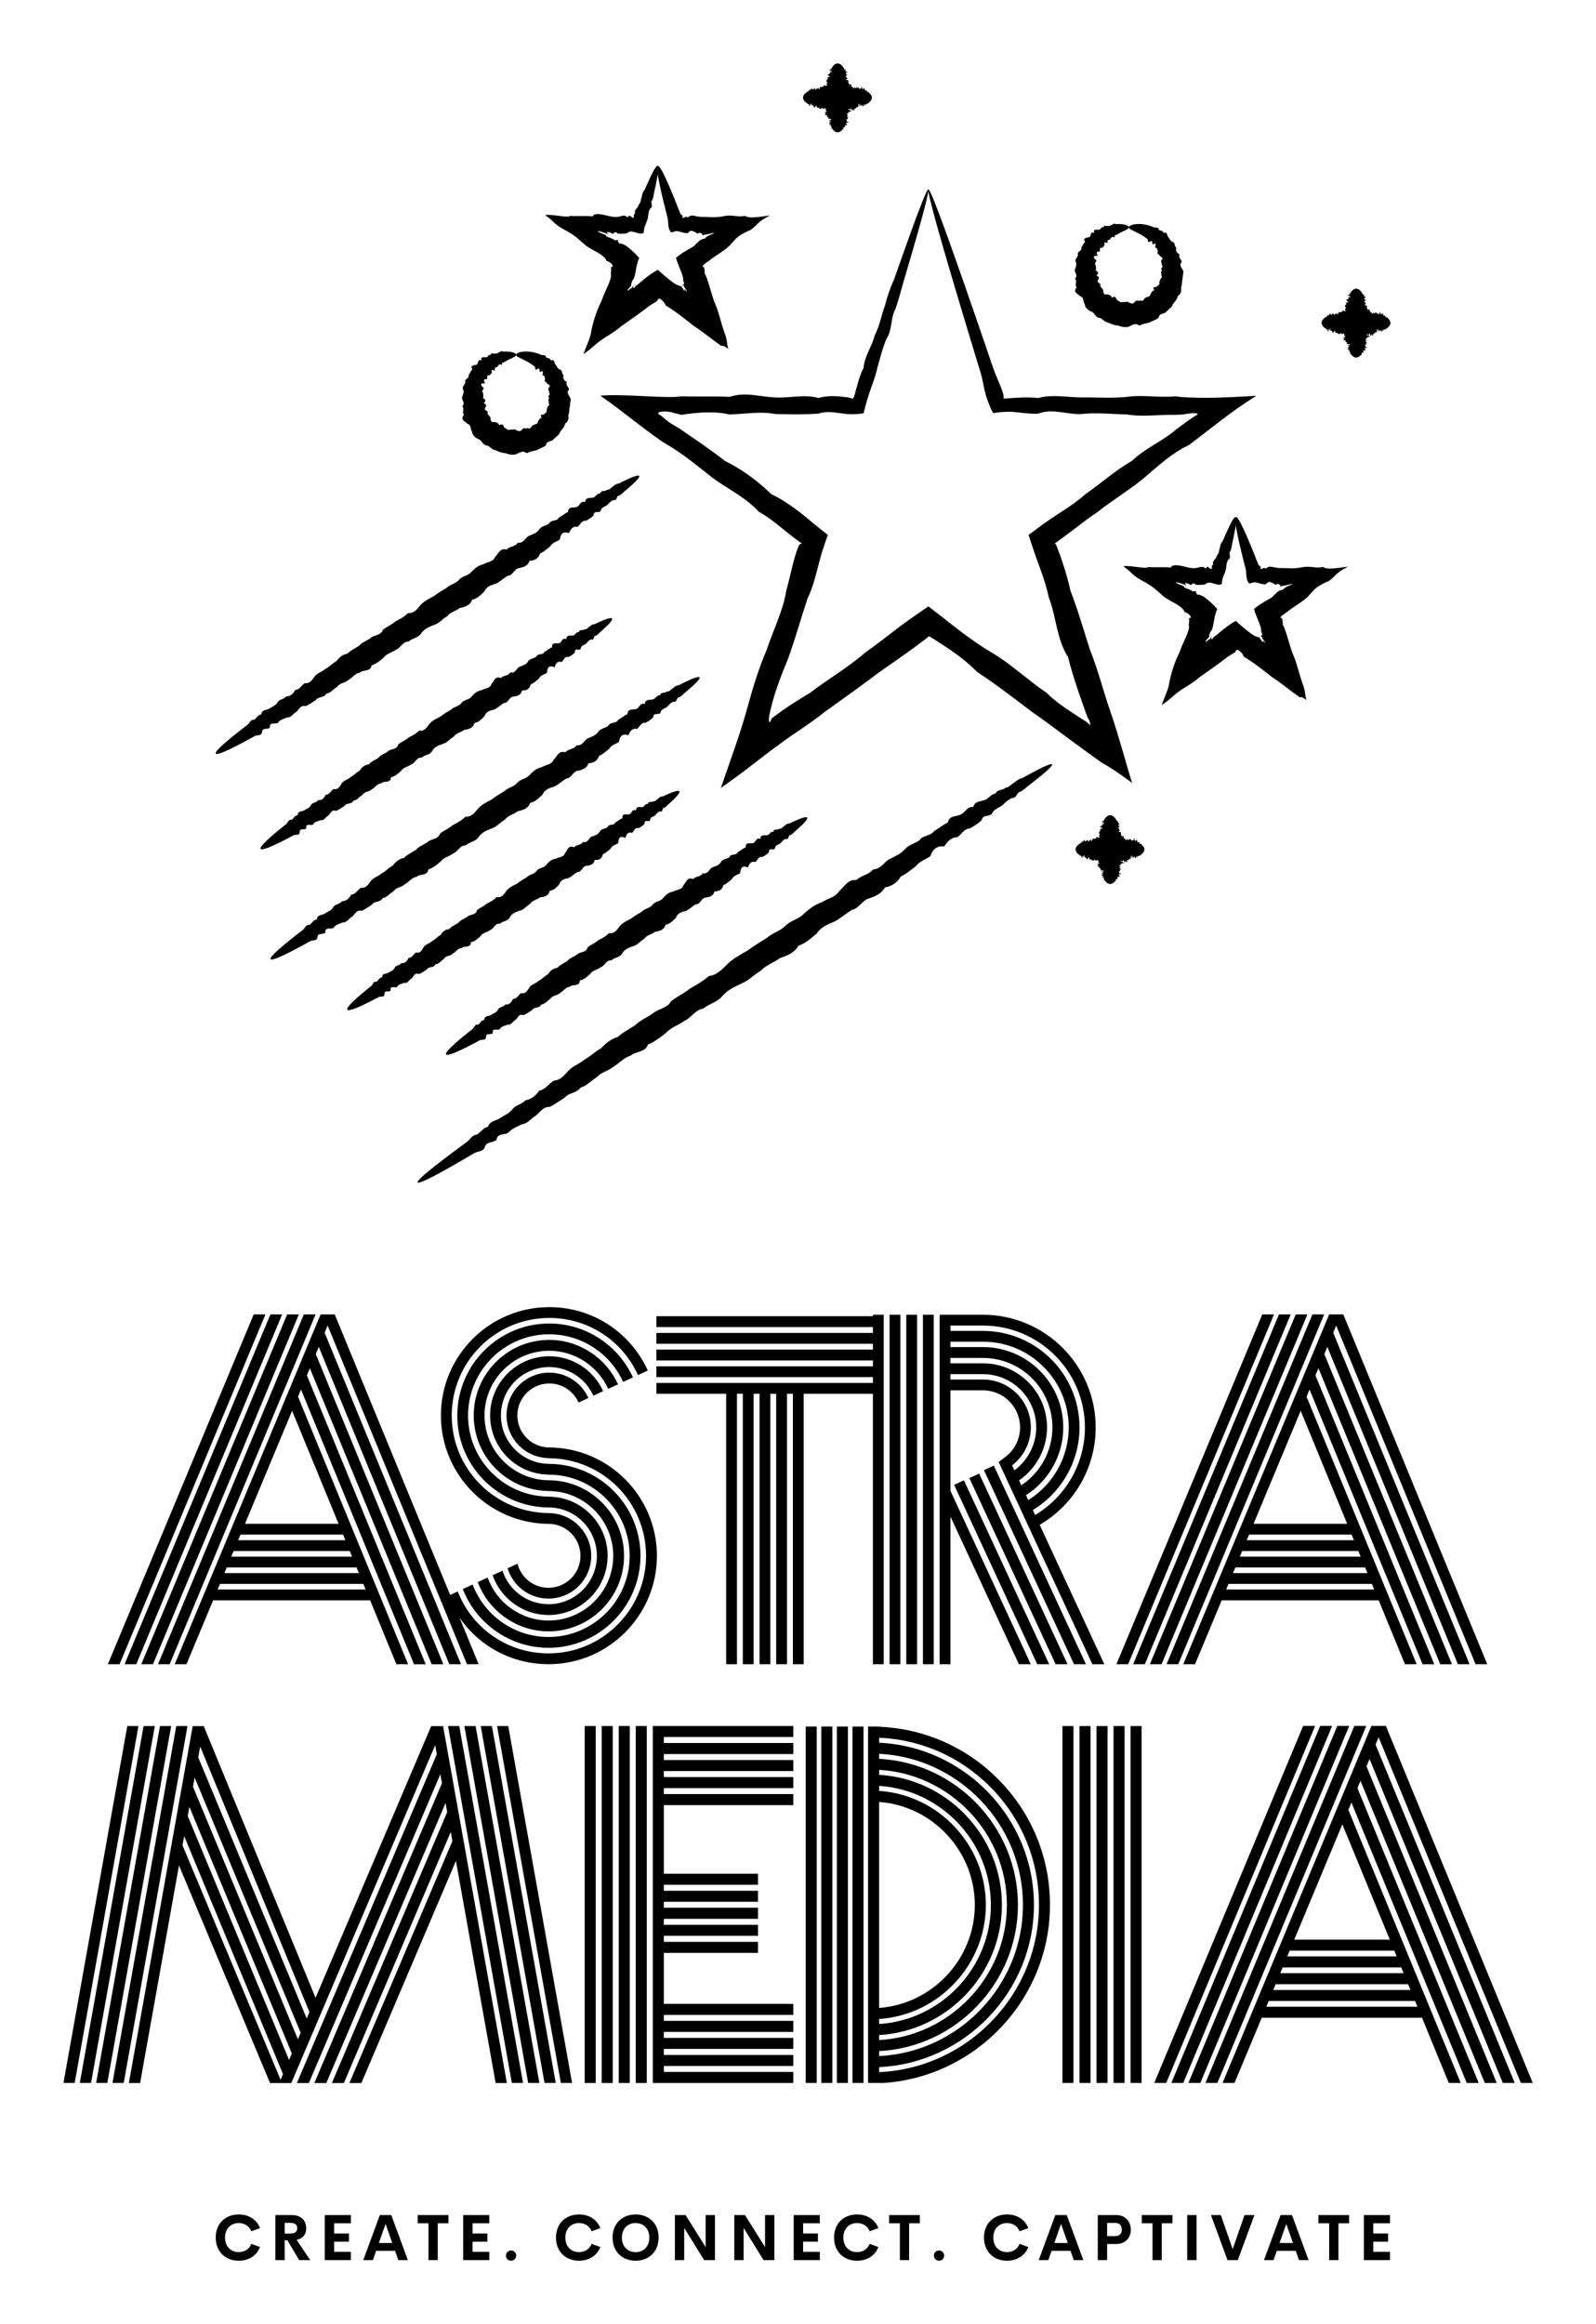 
        <svg xmlns="http://www.w3.org/2000/svg" xmlns:xlink="http://www.w3.org/1999/xlink" version="1.1" width="2179.21" height="3173.26" viewBox="0 0 2179.21 3173.26">
			
			<g transform="scale(8.663) translate(10, 10)">
				<defs id="SvgjsDefs1015"/><g id="SvgjsG1016" featureKey="symbolFeature-0" transform="matrix(0.388,0,0,0.388,17.265,-11.143)" fill="#000"><g xmlns="http://www.w3.org/2000/svg"><g><g><g><g><path d="M306.783,79.943c0.573,0.186-2.015,10.084-7.249,28.035c-0.88,2.991-1.825,6.206-2.835,9.638       c-0.949,3.455-1.955,7.128-3.262,10.935c-1.993,3.585-1.137,8.322-3.676,12.186c-1.706,4.13-2.827,8.67-4.071,13.387       c-0.616,2.36-1.499,4.687-2.345,7.078c-0.429,1.216-0.819,2.361-1.214,3.694c-0.546,1.801-1.049,3.648-1.524,5.716       l-0.026,0.177c-1.72,0.367-3.886,0.439-5.986,0.372c-0.308-0.008-0.414-0.019-0.595-0.031l-0.501-0.042l-1.007-0.111       c-0.671-0.092-1.347-0.185-2.025-0.278c-2.713-0.383-5.473-0.71-8.281,0.248c-5.653,0.411-11.488,0.285-17.506,0.177       c-6.014-1.193-12.211-0.031-18.577,0.165c-6.366-1.44-12.905-0.829-19.606,0.151c-0.832-0.245-1.666-0.454-2.502-0.63       c-0.514-0.088-0.6-0.167-0.843-0.239c-0.221-0.071-0.456-0.134-0.701-0.189c-0.981-0.22-2.112-0.313-3.074-0.288       c-1.935,0.049-3.148,0.568-1.483,1.471l0.146,0.062c0.965,0.66,1.447,1.224,2.4,2.006c0.457,0.377,0.997,0.783,1.561,1.129       l0.44,0.257l1.151,0.737c0.773,0.484,1.562,0.953,2.366,1.402c6.004,4.186,12.267,8.268,18.226,13.006       c6.93,3.398,13.17,7.984,18.894,13.506c3.602,1.739,6.942,3.895,10.152,6.286c1.605,1.195,3.178,2.449,4.733,3.738       c0.773,0.651,1.548,1.304,2.324,1.958c1.4,1.121,2.805,2.244,4.212,3.37l1.522,1.215c-0.608,1.653-1.165,3.266-1.697,4.886       l-0.723,2.255l-0.412,1.406c-0.533,1.882-1.008,3.79-1.502,5.7c-0.988,3.818-2.051,7.641-3.801,11.267       c-2.683,7.923-4.933,16.111-7.818,24.199c-1.609,3.992-3.243,8.003-4.661,12.111c-0.709,2.054-1.365,4.132-1.937,6.244       c-0.286,1.057-0.551,2.121-0.791,3.195l-0.341,1.619l-0.156,0.814l-0.074,0.409c-0.01,0.061-0.03,0.155-0.03,0.188l0.018,0.042       c-0.043,0.494-0.011,0.804,0.025,0.991c0.033,0.197,0.071,0.272-0.046,0.562c0.181-0.104,0.184,0.036,0.426,0.188       c0.5-0.827,0.574-1.178,0.57-1.343l-0.006-0.053c0.014-0.027-0.097,0.038,0.223-0.209l1.342-1.037       c0.901-0.683,1.817-1.35,2.744-2.002c3.709-2.61,7.603-5.002,11.534-7.382c7.247-5.595,15.333-10.183,22.359-16.349       c3.83-2.651,7.509-5.539,11.231-8.395c1.861-1.428,3.733-2.848,5.643-4.226l3.307-2.334c1.816-1.279,3.627-2.529,5.398-3.721       l0.013-0.009c1.742,1.341,3.483,2.681,5.223,4.019c1.03,0.785,1.268,0.99,1.774,1.391l1.384,1.099       c1.848,1.461,3.705,2.901,5.582,4.307c3.756,2.81,7.594,5.475,11.61,7.864c8.086,4.716,14.745,11.258,22.356,16.354       c3.284,3.265,7.032,5.858,10.828,8.349l2.85,1.857l1.42,0.931c0.32,0.217,0.265,0.161,0.326,0.191l0.122,0.048       c0.319,0.131,0.501,0.236,0.854,0.648c0.36,0.205,0.796,0.628,1.452,1.228c0.015-0.25-0.01-0.658-0.183-1.248       c-0.165-0.569-0.478-1.319-0.866-1.722c-0.722-2.014-1.441-4.021-2.159-6.022c-0.729-2.062-1.442-4.121-2.129-6.183       c-1.372-4.123-2.635-8.256-3.68-12.431c-4.718-7.492-4.772-16.396-7.811-24.204c-0.825-3.923-2.064-7.684-3.384-11.39       c-0.668-1.851-1.334-3.695-1.998-5.532l-0.489-1.38l-0.772-2.287c-0.539-1.653-1.077-3.303-1.614-4.95l1.691-1.192       c1.397-1.073,2.925-2.206,4.307-3.208c0.819-0.595,1.648-1.172,2.483-1.739c1.669-1.133,3.36-2.222,5.037-3.317       c3.354-2.192,6.646-4.413,9.58-7.075c6.486-4.469,12.246-9.72,18.896-13.507c5.533-5.323,12.738-8.104,18.228-13.006       c1.654-1.198,3.292-2.385,4.913-3.559c0.86-0.609,1.743-1.2,2.994-1.963l0.124-0.053c0.698-0.41,0.464-0.63-0.095-0.728       c-0.568-0.098-1.462-0.074-2.324,0.005c-0.872,0.079-1.715,0.212-2.417,0.333l-0.509,0.087       c-0.183,0.027-0.215,0.053-0.748,0.077c-0.838,0.047-1.673,0.082-2.506,0.098c-6.699-0.17-13.235,0.978-19.603-0.152       c-6.367-0.125-12.564-0.855-18.58-0.165c-6.016,0.259-11.857-2.428-17.504-0.177c-2.807,0.204-5.568-0.215-8.282-0.503       c-0.679-0.072-1.354-0.136-2.026-0.18l-1.007-0.049l-0.502-0.01h-0.566c-1.887,0.017-3.744,0.161-5.971,0.527l-0.067-0.117       c-0.865-1.552-1.658-3.479-2.341-5.436l-0.332-0.978l-0.275-0.922c-0.174-0.617-0.327-1.236-0.469-1.856       c-0.566-2.481-0.945-4.971-1.666-7.296c-1.417-4.66-2.775-9.126-4.071-13.388c-5.813-19.191-10.282-34.319-13.19-44.685       c-2.909-10.366-4.258-15.969-3.827-16.108c0.479-0.154,3.12,6.447,7.604,18.851c4.483,12.403,10.811,30.608,18.661,53.659       c0.785,2.305,1.848,4.574,2.795,6.932c0.236,0.59,0.466,1.185,0.682,1.788l0.313,0.91l0.269,0.86       c0.125,0.497,0.173,1.032,0.172,1.866l0.015,0.045c0.611-0.002,1.258-0.061,1.847-0.135c1.303-0.08,2.618-0.16,3.944-0.24       c2.713-0.144,5.474-0.202,8.282,0.131c5.646-1.572,11.487-0.308,17.503-0.239c6.017-0.088,12.213,0.404,18.577-0.231       c6.365-0.917,12.905,0.427,19.604-0.221c0.832,0.118,1.668,0.217,2.506,0.298c0.307,0.041,1.104,0.077,1.754,0.108l1.994,0.083       c2.644,0.093,5.241,0.121,7.953,0.091c5.412-0.06,11.315-0.349,18.623-0.797l-0.124,0.109       c-3.147,1.988-5.748,3.741-8.174,5.465c-2.421,1.72-4.667,3.411-6.961,5.17c-2.345,1.81-4.703,3.63-7.072,5.459       c-0.971,0.746-1.943,1.494-2.918,2.244c-0.723,0.554-1.454,1.101-2.198,1.633c-6.775,3.125-12.232,8.322-18.053,13.248       c-5.854,4.888-12.564,8.824-18.737,13.726c-3.271,2.196-6.434,4.597-9.62,7.021c-1.598,1.205-3.202,2.415-4.813,3.628       l-2.45,1.784c-0.243,0.168-0.338,0.216-0.546,0.329l-0.068,0.164c0.142,0.189,0.263,0.339,0.367,0.459l0.075,0.085       c0.029,0.045,0.019-0.032,0.137,0.284l0.524,1.368c0.693,1.828,1.355,3.673,1.979,5.539c1.245,3.73,2.335,7.541,3.2,11.452       c3.04,7.808,5.318,15.984,7.984,24.146c1.605,3.991,2.93,8.104,4.212,12.256c0.639,2.078,1.278,4.161,1.921,6.251l0.992,3.13       c0.367,1.098,0.733,2.197,1.102,3.299c1.752,5.051,3.303,10.21,4.696,14.999c1.406,4.83,2.655,9.287,4.155,14.005       c-4.505-3.341-8.497-6.083-12.881-8.596c-3.361-2.392-6.795-4.886-10.212-7.392c-2.141-1.59-4.288-3.183-6.44-4.78       c-3.632-2.715-7.288-5.434-11.072-8.014c-7.275-5.558-14.608-11.176-22.389-16.31c-3.296-3.378-6.979-6.255-10.839-8.921       c-1.931-1.334-3.903-2.614-5.895-3.88l-1.496-0.946c-0.452-0.28-1.181-0.762-1.101-0.653c-0.194-0.039-0.345-0.049-0.457-0.035       v0.001l-0.265,0.364c0.16-0.094-0.564,0.454-0.977,0.772l-1.406,1.069c-1.879,1.418-3.773,2.809-5.677,4.179       c-3.807,2.741-7.649,5.403-11.479,8.055c-7.43,5.614-14.938,10.993-22.393,16.305c-3.561,2.886-7.341,5.436-11.091,7.988       l-2.803,1.922l-1.39,0.971l-2.322,1.672c-3.352,2.433-6.643,4.893-10.12,7.625c-4.883,3.852-9.823,7.435-14.381,10.646       c1.857-5.339,3.71-10.663,5.554-15.964c1.76-5.132,3.343-9.964,4.786-15.063c0.612-2.182,1.222-4.357,1.83-6.525       c0.608-2.101,1.238-4.187,1.903-6.256c1.331-4.137,2.799-8.201,4.505-12.161c2.667-8.16,6.664-15.776,7.992-24.142       c1.103-3.837,1.878-7.754,2.887-11.565c0.504-1.906,1.068-3.785,1.759-5.615c0.173-0.458,0.354-0.912,0.544-1.363       c0.127-0.324,0.116-0.216,0.149-0.236c0.027-0.002,0.058-0.008,0.093-0.017c0.14-0.035,0.343-0.123,0.643-0.336       c0.057-0.063,0.109-0.14,0.154-0.233c-0.24-0.089-0.357-0.131-0.566-0.27c-0.826-0.585-1.636-1.189-2.436-1.804       c-1.599-1.23-3.157-2.505-4.714-3.765c-3.116-2.521-6.234-4.983-9.697-6.914c-5.44-5.913-12.604-9.222-18.735-13.726       c-5.98-4.709-11.712-9.523-18.051-13.248c-0.797-0.459-1.575-0.942-2.337-1.442l-1.131-0.764l-1.952-1.395       c-2.622-1.896-5.161-3.818-7.58-5.672c-2.361-1.811-4.71-3.612-7.045-5.403c-2.32-1.756-4.648-3.473-7.271-5.292l-0.245-0.156       c2.315-0.214,5.352-0.242,8.479-0.179c3.14,0.062,6.372,0.215,9.418,0.362c3.058,0.147,5.931,0.291,8.683,0.333l2.057,0.013       c0.658-0.003,1.476-0.014,1.778-0.034c0.837-0.041,1.672-0.119,2.504-0.244c6.699,0.22,13.237-0.116,19.605,0.221       c6.369-2.146,12.561,0.034,18.576,0.231c6.018,0.322,11.856-1.408,17.506,0.239c2.808-0.806,5.567-0.861,8.28-0.657       c0.679,0.051,1.354,0.118,2.026,0.194l1.006,0.119l0.502,0.063c0.151,0.021,0.384,0.042,0.401,0.063       c0.513,0.168,1.157,0.34,1.85,0.454l0.021-0.037c0.275-0.469,0.495-1.096,0.66-1.697c0.336-1.132,0.685-2.449,1.011-3.65       c0.668-2.449,1.373-4.833,2.559-7.01c0.404-4.988,3.534-8.879,4.525-13.24c2.094-4.007,2.715-8.267,4.146-12.034       c0.99-3.909,2.248-7.501,3.748-10.775c1.188-3.377,2.302-6.538,3.337-9.479C302.521,89.301,306.208,79.758,306.783,79.943z"/></g></g></g><g><g><g><path d="M189.393,196.271c0.331,0.504-1.253,2.234-4.439,4.962c-0.536,0.449-1.111,0.931-1.725,1.446       c-0.58,0.568-1.194,1.177-1.983,1.605c-1.185-0.173-0.73,2.244-2.233,1.76c-1.024,0.247-1.712,1.091-2.473,1.907       c-0.754,0.826-2.127,0.792-2.706,2.047c-0.131,1.939-2.94-0.128-2.929,2.183c-0.821,1.042-1.971,1.658-3.144,2.311       c-1.769-0.255-2.278,1.483-3.349,2.433c-1.969-0.417-2.844,0.901-3.548,2.548c-2.319-0.818-3.432,0.271-3.734,2.658       c-1.272,0.909-3.024,1.148-3.916,2.761c-1.292,1.001-2.481,2.218-4.086,2.857c-0.697,2.023-2.17,2.921-4.249,2.948       c-0.695,2.136-2.491,2.646-4.402,3.032c-1.944,0.335-2.373,3.029-4.548,3.109c-1.604,0.948-2.959,2.324-4.683,3.18       c-1.915,0.566-3.887,1.086-4.811,3.246c-1.447,1.363-2.842,2.843-4.93,3.304c-0.852,2.347-2.904,2.899-5.041,3.357       c-1.567,1.324-3.868,1.564-5.141,3.403c-1.861,0.941-3.118,2.832-5.234,3.442c-2.007,0.776-3.991,1.559-5.243,3.427       c-1.208,1.938-3.671,1.931-5.171,3.358c-2.472-0.055-3.141,2.607-5.087,3.283c-1.597,1.21-3.771,1.503-4.996,3.204       c-1.495,1.288-2.964,2.576-4.895,3.117c-0.415,2.854-3.481,1.619-4.784,3.027c-2.057,0.259-3.019,2.141-4.665,2.931       c-1.292,1.328-3.548,1.137-4.535,2.828c-1.565,0.81-2.526,2.488-4.397,2.722c-0.829,1.821-3.3,1.084-4.25,2.607       c-1.365,0.889-2.66,1.826-4.092,2.49c-2.229-0.551-2.741,1.454-3.927,2.366c-1.346,0.666-1.94,2.414-3.751,2.236       c-1.259,0.663-2.819,0.799-3.567,2.102c-0.983,0.941-3.549-0.602-3.372,1.962c-0.832,1.025-3.014-0.085-3.169,1.816       c-0.221,1.802-2.019,1.118-2.957,1.665c-0.952,0.524-1.864,1.027-2.735,1.508c-7.862,4.284-12.606,6.38-13.102,5.623       c-0.552-0.842,4.218-5.086,12.854-11.681c0.863-0.66,1.161-2.265,2.706-2.048c0.983-0.638,1.504-2.062,2.929-2.183       c0.195-1.995,1.98-1.642,3.144-2.31c1.078-0.799,2.507-1.134,3.35-2.433c0.688-1.535,2.648-1.199,3.547-2.549       c1.774-0.014,2.913-1.063,3.735-2.657c1.819-0.074,2.533-1.897,3.915-2.76c2.153,0.312,2.988-1.446,4.086-2.857       c1.126-1.37,2.976-1.692,4.249-2.948c1.618-0.729,2.755-2.244,4.402-3.031c1.143-1.558,2.54-2.776,4.548-3.109       c1.302-1.409,3.085-2.133,4.683-3.181c1.284-1.526,3.256-2.049,4.811-3.245c1.473-1.323,4.131-0.877,4.93-3.305       c1.561-1.266,3.497-1.994,5.04-3.356c1.813-0.951,3.649-1.899,5.141-3.404c2.594,0.177,3.81-1.777,5.234-3.441       c1.512-1.531,3.384-2.484,5.244-3.428c1.647-1.267,3.411-2.326,5.171-3.357c1.45-1.505,3.762-1.66,5.088-3.284       c1.306-1.653,3.718-1.583,4.996-3.204c1.387-1.454,2.868-2.722,4.895-3.118c1.597-1.048,3.96-0.886,4.784-3.026       c1.39-1.276,1.951-3.77,4.665-2.931c1.213-1.449,3.581-1.087,4.535-2.828c2.344,0.378,2.952-1.838,4.397-2.721       c1.585-0.669,3.271-1.13,4.249-2.608c0.944-1.532,2.927-1.42,4.093-2.49c0.803-1.624,3.242-0.69,3.926-2.366       c1.361-0.644,2.388-1.732,3.751-2.237c0.002-2.581,2.344-1.523,3.566-2.102c1.291-0.475,1.423-2.642,3.372-1.962       c0.157-2.054,1.947-1.541,3.169-1.816c1.24-0.246,1.546-1.838,2.957-1.665c0.277-1.555,2.123-0.632,2.735-1.508       c1.247,0.093,1.643-1.026,2.504-1.346c0.608-0.708,1.367-1.094,2.264-1.178c0.717-0.358,1.388-0.693,2.014-1.006       C186.844,196.529,189.062,195.765,189.393,196.271z"/></g></g></g><g><g><g><path d="M178.331,254.208c0.33,0.504-0.93,2.022-3.524,4.361c-0.438,0.385-0.907,0.797-1.407,1.236       c-0.466,0.495-0.96,1.023-1.622,1.369c-1.057-0.258-0.468,2.071-1.83,1.494c-0.883,0.154-1.423,0.901-2.03,1.616       c-0.601,0.725-1.813,0.585-2.224,1.73c0.036,1.83-2.6-0.352-2.41,1.842c-0.642,0.925-1.606,1.419-2.59,1.946       c-1.577-0.38-1.891,1.229-2.76,2.046c-1.767-0.55-2.436,0.633-2.927,2.14c-2.107-0.958-3.002-0.012-3.083,2.23       c-1.05,0.763-2.575,0.853-3.234,2.313c-1.06,0.849-2.013,1.91-3.376,2.392c-0.457,1.865-1.684,2.602-3.513,2.464       c-0.446,1.972-1.988,2.316-3.642,2.532c-1.686,0.165-1.854,2.688-3.763,2.594c-1.339,0.774-2.427,1.974-3.878,2.651       c-1.643,0.387-3.339,0.726-3.985,2.703c-1.168,1.18-2.282,2.475-4.085,2.749c-0.567,2.16-2.332,2.524-4.178,2.791       c-1.278,1.133-3.286,1.182-4.264,2.826c-1.566,0.748-2.526,2.443-4.342,2.856c-1.708,0.578-3.394,1.167-4.352,2.842       c-0.912,1.744-3.083,1.544-4.293,2.781c-2.182-0.245-2.564,2.228-4.226,2.718c-1.313,1.022-3.205,1.131-4.151,2.648       c-1.217,1.105-2.41,2.213-4.069,2.574c-0.143,2.675-2.94,1.265-3.979,2.498c-1.791,0.085-2.493,1.795-3.88,2.416       c-1.035,1.159-3.038,0.801-3.775,2.328c-1.316,0.646-2.031,2.163-3.662,2.238c-0.588,1.664-2.822,0.771-3.54,2.143       c-1.134,0.735-2.201,1.523-3.411,2.042c-2.006-0.697-2.301,1.165-3.274,1.938c-1.135,0.526-1.521,2.139-3.13,1.828       c-1.058,0.531-2.421,0.538-2.978,1.715c-0.793,0.816-3.173-0.848-2.817,1.598c-0.653,0.908-2.661-0.315-2.65,1.476       c-0.054,1.691-1.691,0.903-2.475,1.348c-0.797,0.424-1.562,0.829-2.292,1.217c-6.592,3.45-10.607,5.067-11.104,4.311       c-0.551-0.842,3.319-4.496,10.413-10.077c0.709-0.559,0.847-2.058,2.224-1.73c0.816-0.529,1.165-1.839,2.41-1.842       c0.017-1.878,1.617-1.403,2.589-1.946c0.887-0.674,2.12-0.879,2.761-2.046c0.486-1.402,2.239-0.93,2.925-2.141       c1.562,0.126,2.484-0.779,3.083-2.229c1.597,0.072,2.083-1.603,3.234-2.313c1.92,0.464,2.519-1.139,3.376-2.392       c0.886-1.212,2.49-1.373,3.513-2.465c1.369-0.564,2.252-1.913,3.642-2.531c0.885-1.389,2.021-2.436,3.764-2.595       c1.037-1.235,2.551-1.781,3.878-2.65c1.012-1.348,2.708-1.689,3.985-2.703c1.194-1.141,3.571-0.509,4.085-2.75       c1.276-1.078,2.925-1.618,4.178-2.79c1.522-0.761,3.066-1.517,4.263-2.827c2.298,0.371,3.217-1.389,4.342-2.856       c1.212-1.334,2.787-2.092,4.352-2.842c1.353-1.073,2.824-1.94,4.294-2.78c1.16-1.314,3.184-1.281,4.226-2.718       c1.021-1.467,3.152-1.21,4.151-2.648c1.108-1.271,2.314-2.358,4.069-2.575c1.325-0.87,3.42-0.531,3.978-2.498       c1.125-1.102,1.425-3.424,3.88-2.416c0.956-1.279,3.07-0.751,3.775-2.328c2.094,0.542,2.457-1.513,3.662-2.237       c1.344-0.512,2.793-0.816,3.54-2.143c0.712-1.379,2.467-1.118,3.411-2.042c0.581-1.478,2.802-0.401,3.274-1.938       c1.149-0.504,1.968-1.456,3.13-1.829c-0.2-2.448,1.946-1.262,2.978-1.715c1.1-0.349,1.048-2.395,2.818-1.598       c-0.021-1.938,1.595-1.31,2.65-1.476c1.074-0.136,1.219-1.623,2.475-1.348c0.123-1.453,1.821-0.435,2.292-1.217       c1.105,0.186,1.367-0.845,2.101-1.082c0.48-0.623,1.119-0.931,1.902-0.94c0.604-0.284,1.169-0.549,1.696-0.797       C176.105,254.254,178,253.703,178.331,254.208z"/></g></g></g><g><g><g><path d="M213.897,278.092c0.331,0.504-1.277,2.252-4.507,5.014c-0.543,0.455-1.127,0.942-1.749,1.464       c-0.588,0.575-1.211,1.189-2.01,1.626c-1.195-0.166-0.749,2.258-2.264,1.782c-1.035,0.255-1.734,1.107-2.506,1.933       c-0.766,0.835-2.151,0.81-2.742,2.074c-0.142,1.948-2.967-0.108-2.968,2.212c-0.834,1.052-1.998,1.678-3.186,2.342       c-1.783-0.243-2.307,1.505-3.394,2.466c-1.985-0.405-2.875,0.925-3.594,2.583c-2.337-0.806-3.466,0.296-3.784,2.695       c-1.289,0.922-3.059,1.174-3.967,2.8c-1.309,1.014-2.516,2.243-4.139,2.896c-0.715,2.037-2.207,2.948-4.305,2.989       c-0.713,2.149-2.529,2.675-4.459,3.075c-1.964,0.35-2.411,3.059-4.606,3.154c-1.625,0.963-3,2.354-4.744,3.226       c-1.936,0.581-3.93,1.117-4.874,3.292c-1.467,1.379-2.884,2.875-4.993,3.353c-0.873,2.362-2.946,2.932-5.105,3.406       c-1.589,1.34-3.913,1.598-5.208,3.452c-1.883,0.959-3.163,2.865-5.301,3.493c-2.03,0.793-4.037,1.593-5.311,3.478       c-1.229,1.955-3.715,1.964-5.237,3.408c-2.495-0.038-3.185,2.64-5.153,3.333c-1.619,1.226-3.814,1.535-5.06,3.251       c-1.516,1.305-3.005,2.608-4.958,3.165c-0.434,2.867-3.521,1.65-4.845,3.073c-2.077,0.273-3.059,2.17-4.724,2.975       c-1.312,1.343-3.588,1.166-4.593,2.871c-1.584,0.824-2.563,2.517-4.453,2.764c-0.847,1.835-3.336,1.112-4.303,2.648       c-1.383,0.901-2.695,1.852-4.144,2.528c-2.246-0.536-2.774,1.479-3.976,2.403c-1.363,0.678-1.971,2.438-3.798,2.271       c-1.275,0.676-2.85,0.823-3.612,2.136c-0.998,0.952-3.579-0.579-3.414,1.993c-0.845,1.036-3.041-0.063-3.208,1.846       c-0.232,1.811-2.044,1.138-2.993,1.692c-0.963,0.534-1.887,1.045-2.769,1.533c-7.959,4.356-12.758,6.494-13.255,5.738       c-0.552-0.841,4.284-5.137,13.037-11.818c0.875-0.668,1.184-2.282,2.742-2.074c0.996-0.648,1.529-2.081,2.968-2.212       c0.208-2.005,2.008-1.663,3.186-2.342c1.092-0.81,2.537-1.156,3.394-2.466c0.703-1.546,2.68-1.223,3.594-2.584       c1.791-0.026,2.946-1.087,3.785-2.694c1.837-0.087,2.566-1.923,3.966-2.799c2.171,0.298,3.023-1.473,4.14-2.897       c1.145-1.384,3.013-1.721,4.304-2.989c1.637-0.743,2.793-2.273,4.46-3.075c1.161-1.571,2.578-2.805,4.606-3.153       c1.322-1.425,3.125-2.163,4.745-3.227c1.304-1.541,3.297-2.08,4.873-3.292c1.493-1.339,4.175-0.909,4.994-3.353       c1.582-1.281,3.541-2.026,5.105-3.405c1.834-0.968,3.693-1.933,5.207-3.454c2.617,0.16,3.855-1.811,5.302-3.492       c1.534-1.548,3.428-2.518,5.311-3.479c1.669-1.283,3.456-2.359,5.237-3.407c1.471-1.521,3.806-1.692,5.153-3.332       c1.327-1.67,3.762-1.615,5.06-3.252c1.407-1.469,2.909-2.753,4.957-3.165c1.618-1.063,4.002-0.918,4.845-3.072       c1.41-1.291,1.989-3.799,4.724-2.976c1.232-1.463,3.621-1.117,4.593-2.872c2.363,0.363,2.989-1.865,4.453-2.762       c1.604-0.684,3.307-1.158,4.303-2.648c0.961-1.545,2.962-1.447,4.145-2.529c0.819-1.636,3.276-0.716,3.976-2.403       c1.377-0.655,2.419-1.756,3.798-2.271c0.016-2.592,2.375-1.547,3.611-2.136c1.306-0.485,1.451-2.662,3.415-1.994       c0.169-2.063,1.974-1.561,3.209-1.846c1.253-0.255,1.571-1.856,2.993-1.692c0.288-1.563,2.146-0.649,2.769-1.532       c1.258,0.084,1.664-1.042,2.535-1.37c0.617-0.714,1.385-1.107,2.291-1.198c0.726-0.364,1.405-0.706,2.039-1.024       C211.323,278.369,213.565,277.587,213.897,278.092z"/></g></g></g><g><g><g><path d="M205.704,324.382c0.332,0.504-0.842,1.968-3.276,4.207c-0.411,0.368-0.852,0.764-1.321,1.184       c-0.436,0.476-0.896,0.984-1.525,1.309c-1.024-0.277-0.396,2.027-1.722,1.428c-0.845,0.131-1.346,0.854-1.911,1.542       c-0.559,0.699-1.729,0.532-2.095,1.65c0.083,1.801-2.511-0.406-2.271,1.755c-0.594,0.895-1.509,1.358-2.441,1.854       c-1.528-0.411-1.787,1.164-2.603,1.948c-1.714-0.583-2.327,0.564-2.76,2.036c-2.053-0.992-2.89-0.082-2.908,2.121       c-0.99,0.727-2.455,0.779-3.051,2.2c-0.998,0.81-1.887,1.831-3.187,2.272c-0.391,1.824-1.552,2.521-3.315,2.342       c-0.378,1.93-1.853,2.232-3.438,2.406c-1.618,0.123-1.713,2.602-3.553,2.464c-1.268,0.73-2.283,1.884-3.662,2.517       c-1.57,0.342-3.194,0.636-3.763,2.565c-1.093,1.134-2.131,2.382-3.858,2.609c-0.49,2.112-2.178,2.429-3.947,2.647       c-1.2,1.085-3.13,1.086-4.028,2.681c-1.487,0.699-2.367,2.344-4.104,2.708c-1.628,0.529-3.235,1.068-4.113,2.693       c-0.832,1.695-2.926,1.447-4.058,2.636c-2.106-0.292-2.409,2.132-3.995,2.574c-1.236,0.976-3.054,1.038-3.925,2.509       c-1.142,1.059-2.261,2.12-3.848,2.438c-0.067,2.628-2.795,1.175-3.762,2.364c-1.722,0.041-2.352,1.707-3.67,2.285       c-0.966,1.116-2.902,0.717-3.571,2.202c-1.249,0.604-1.897,2.081-3.464,2.116c-0.523,1.623-2.695,0.692-3.35,2.024       c-1.072,0.697-2.078,1.447-3.229,1.929c-1.948-0.731-2.184,1.093-3.1,1.83c-1.078,0.491-1.408,2.067-2.963,1.725       c-1.004,0.498-2.316,0.473-2.821,1.618c-0.742,0.784-3.076-0.909-2.669,1.505c-0.604,0.878-2.569-0.373-2.511,1.39       c-0.008,1.663-1.604,0.849-2.346,1.269c-0.756,0.397-1.481,0.778-2.173,1.143c-6.253,3.239-10.074,4.736-10.571,3.98       c-0.553-0.841,3.076-4.345,9.755-9.669c0.668-0.533,0.76-2.005,2.095-1.65c0.771-0.502,1.072-1.781,2.271-1.756       c-0.033-1.847,1.519-1.342,2.44-1.854c0.835-0.642,2.017-0.815,2.603-1.948c0.432-1.368,2.131-0.862,2.759-2.037       c1.506,0.16,2.369-0.709,2.908-2.12c1.539,0.108,1.962-1.527,3.051-2.199c1.86,0.501,2.394-1.061,3.187-2.273       c0.82-1.172,2.359-1.292,3.315-2.342c1.302-0.524,2.117-1.83,3.438-2.406c0.815-1.345,1.881-2.348,3.554-2.463       c0.965-1.191,2.408-1.693,3.662-2.518c0.938-1.302,2.562-1.599,3.764-2.565c1.119-1.094,3.422-0.417,3.858-2.609       c1.199-1.031,2.772-1.523,3.947-2.647c1.445-0.713,2.911-1.42,4.028-2.681c2.222,0.418,3.06-1.291,4.104-2.708       c1.132-1.284,2.627-1.993,4.113-2.694c1.273-1.023,2.666-1.843,4.059-2.635c1.081-1.266,3.03-1.186,3.995-2.574       c0.945-1.419,3.001-1.117,3.925-2.508c1.033-1.225,2.165-2.267,3.847-2.438c1.252-0.825,3.277-0.443,3.762-2.364       c1.054-1.058,1.281-3.335,3.67-2.285c0.886-1.237,2.934-0.668,3.571-2.203c2.029,0.583,2.324-1.431,3.464-2.115       c1.28-0.472,2.666-0.737,3.35-2.023c0.649-1.341,2.345-1.043,3.229-1.93c0.52-1.44,2.686-0.329,3.1-1.829       c1.092-0.47,1.855-1.387,2.964-1.726c-0.256-2.414,1.839-1.196,2.82-1.618c1.049-0.317,0.945-2.331,2.669-1.506       c-0.072-1.905,1.5-1.25,2.512-1.389c1.029-0.108,1.13-1.568,2.346-1.269c0.08-1.427,1.741-0.384,2.173-1.144       c1.069,0.209,1.294-0.799,1.993-1.015c0.446-0.602,1.052-0.89,1.806-0.88c0.573-0.266,1.11-0.514,1.611-0.744       C203.564,324.375,205.373,323.877,205.704,324.382z"/></g></g></g><g><g><g><path d="M257.618,335.058c0.331,0.504-0.974,2.051-3.648,4.443c-0.451,0.394-0.935,0.815-1.45,1.266       c-0.481,0.504-0.991,1.044-1.671,1.4c-1.075-0.245-0.503,2.096-1.885,1.531c-0.902,0.167-1.462,0.928-2.09,1.656       c-0.621,0.738-1.855,0.612-2.29,1.773c0.014,1.846-2.646-0.32-2.48,1.889c-0.667,0.94-1.656,1.451-2.665,1.996       c-1.604-0.363-1.943,1.264-2.84,2.1c-1.794-0.532-2.491,0.669-3.011,2.195c-2.136-0.938-3.061,0.027-3.171,2.289       c-1.08,0.782-2.636,0.894-3.327,2.374c-1.091,0.87-2.076,1.952-3.473,2.455c-0.489,1.887-1.75,2.646-3.613,2.53       c-0.48,1.994-2.057,2.361-3.745,2.601c-1.721,0.189-1.924,2.735-3.87,2.665c-1.375,0.799-2.499,2.021-3.987,2.724       c-1.68,0.411-3.414,0.775-4.097,2.777c-1.206,1.205-2.358,2.526-4.2,2.826c-0.606,2.186-2.409,2.575-4.295,2.868       c-1.317,1.159-3.365,1.234-4.383,2.905c-1.606,0.774-2.606,2.496-4.463,2.937c-1.749,0.605-3.475,1.221-4.473,2.922       c-0.952,1.771-3.163,1.598-4.412,2.861c-2.222-0.22-2.642,2.279-4.343,2.795c-1.351,1.048-3.282,1.182-4.266,2.725       c-1.254,1.131-2.485,2.263-4.181,2.649c-0.18,2.699-3.013,1.313-4.087,2.57c-1.828,0.109-2.564,1.843-3.987,2.486       c-1.07,1.183-3.107,0.847-3.878,2.397c-1.35,0.667-2.098,2.207-3.762,2.304c-0.621,1.686-2.887,0.814-3.636,2.206       c-1.166,0.757-2.264,1.565-3.503,2.104c-2.037-0.676-2.361,1.205-3.363,1.997c-1.163,0.545-1.578,2.176-3.214,1.884       c-1.085,0.55-2.476,0.574-3.058,1.769c-0.819,0.833-3.225-0.814-2.893,1.647c-0.677,0.924-2.709-0.284-2.721,1.521       c-0.077,1.708-1.736,0.934-2.54,1.393c-0.818,0.438-1.603,0.856-2.352,1.257c-6.765,3.563-10.879,5.247-11.375,4.49       c-0.552-0.842,3.441-4.577,10.745-10.297c0.73-0.572,0.889-2.086,2.29-1.774c0.839-0.544,1.21-1.869,2.48-1.889       c0.041-1.894,1.666-1.436,2.665-1.995c0.913-0.691,2.172-0.915,2.841-2.1c0.514-1.42,2.295-0.967,3.01-2.196       c1.59,0.106,2.542-0.818,3.172-2.288c1.627,0.053,2.144-1.643,3.326-2.374c1.952,0.443,2.583-1.18,3.473-2.455       c0.918-1.233,2.556-1.417,3.613-2.53c1.403-0.588,2.32-1.96,3.745-2.601c0.92-1.411,2.091-2.481,3.87-2.665       c1.073-1.26,2.624-1.83,3.987-2.724c1.049-1.372,2.782-1.738,4.097-2.777c1.231-1.165,3.647-0.56,4.2-2.826       c1.314-1.104,3.003-1.669,4.295-2.867c1.562-0.787,3.146-1.569,4.382-2.907c2.339,0.345,3.298-1.441,4.464-2.936       c1.253-1.361,2.868-2.146,4.473-2.923c1.393-1.1,2.903-1.993,4.413-2.859c1.199-1.341,3.263-1.333,4.343-2.796       c1.06-1.492,3.229-1.261,4.266-2.725c1.146-1.295,2.39-2.408,4.181-2.649c1.362-0.895,3.494-0.58,4.088-2.57       c1.161-1.126,1.496-3.472,3.987-2.486c0.991-1.304,3.14-0.798,3.878-2.397c2.128,0.52,2.524-1.558,3.761-2.304       c1.377-0.533,2.858-0.859,3.636-2.206c0.744-1.4,2.53-1.16,3.504-2.104c0.611-1.498,2.862-0.441,3.363-1.997       c1.178-0.523,2.025-1.494,3.215-1.884c-0.173-2.468,2-1.299,3.058-1.769c1.126-0.366,1.098-2.429,2.893-1.648       c0.002-1.952,1.643-1.341,2.721-1.521c1.096-0.151,1.264-1.652,2.54-1.392c0.144-1.467,1.862-0.462,2.352-1.257       c1.125,0.173,1.405-0.87,2.156-1.118c0.497-0.635,1.152-0.953,1.951-0.973c0.619-0.294,1.199-0.569,1.739-0.825       C255.349,335.133,257.287,334.553,257.618,335.058z"/></g></g></g><g><g><g><path d="M357.097,313.423c0.332,0.503-2.198,2.863-7.117,6.744c-0.825,0.642-1.711,1.33-2.656,2.065       c-0.911,0.789-1.878,1.632-3.041,2.31c-1.56,0.076-1.494,2.752-3.413,2.545c-1.438,0.522-2.558,1.654-3.771,2.771       c-1.205,1.126-3.05,1.405-4.116,2.985c-0.616,2.263-3.938,0.537-4.448,3.193c-1.345,1.391-3.035,2.366-4.768,3.391       c-2.328,0.118-3.41,2.237-5.071,3.58c-2.563-0.023-4.043,1.698-5.366,3.757c-2.944-0.402-4.693,1.11-5.644,3.929       c-1.922,1.342-4.342,2.025-5.91,4.089c-1.971,1.452-3.852,3.129-6.163,4.238c-1.4,2.491-3.592,3.867-6.402,4.381       c-1.423,2.62-3.963,3.626-6.629,4.514c-2.699,0.838-3.89,4.039-6.843,4.637c-2.38,1.465-4.521,3.363-7.042,4.749       c-2.712,1.097-5.492,2.154-7.229,4.855c-2.262,1.905-4.481,3.934-7.403,4.95c-1.682,2.899-4.577,4.013-7.564,5.036       c-2.416,1.888-5.575,2.7-7.71,5.112c-2.726,1.517-4.851,3.985-7.845,5.179c-2.885,1.36-5.739,2.724-7.854,5.165       c-2.069,2.512-5.392,3.075-7.74,5.067c-3.324,0.513-4.831,3.732-7.611,4.964c-2.43,1.764-5.431,2.606-7.469,4.849       c-2.31,1.831-4.585,3.655-7.313,4.728c-1.207,3.38-5.065,2.673-7.143,4.597c-2.834,0.776-4.56,3.166-6.96,4.458       c-2.045,1.83-5.047,2.134-6.763,4.311c-2.296,1.295-3.973,3.451-6.552,4.155c-1.533,2.29-4.7,2.016-6.327,3.99       c-2.044,1.34-4.004,2.72-6.087,3.817c-2.883-0.114-4.029,2.312-5.836,3.637c-1.969,1.08-3.167,3.23-5.57,3.447       c-1.851,1.057-3.986,1.575-5.291,3.248c-1.542,1.313-4.653,0.134-4.996,3.043c-1.355,1.374-4.047,0.604-4.689,2.827       c-0.707,2.125-2.978,1.757-4.367,2.604c-1.404,0.825-2.75,1.616-4.034,2.371c-11.583,6.761-18.46,10.276-18.958,9.521       c-0.554-0.841,6.846-6.835,19.998-16.435c1.315-0.96,2.081-2.877,4.116-2.986c1.472-0.963,2.498-2.723,4.448-3.193       c0.716-2.342,3.045-2.351,4.767-3.39c1.635-1.171,3.641-1.889,5.073-3.579c1.277-1.927,3.846-1.996,5.365-3.759       c2.397-0.429,4.173-1.9,5.644-3.928c2.472-0.508,3.849-2.773,5.91-4.087c2.835-0.143,4.361-2.359,6.163-4.239       c1.831-1.84,4.4-2.641,6.403-4.382c2.349-1.215,4.228-3.224,6.629-4.514c1.895-2.058,4.057-3.785,6.842-4.636       c2.078-1.926,4.648-3.172,7.042-4.75c2.08-2.056,4.858-3.115,7.229-4.854c2.287-1.866,5.774-1.971,7.402-4.95       c2.393-1.819,5.172-3.108,7.563-5.036c2.662-1.517,5.355-3.035,7.71-5.113c3.46-0.399,5.544-2.932,7.845-5.179       c2.388-2.114,5.13-3.646,7.854-5.165c2.511-1.842,5.131-3.472,7.74-5.067c2.298-2.069,5.454-2.786,7.611-4.963       c2.138-2.207,5.377-2.687,7.47-4.85c2.201-1.995,4.488-3.801,7.313-4.728c2.394-1.578,5.547-1.941,7.143-4.596       c2.166-1.792,3.489-4.793,6.96-4.459c1.967-1.95,5.08-2.085,6.764-4.311c3.076-0.109,4.4-2.802,6.552-4.154       c2.291-1.14,4.67-2.062,6.326-3.99c1.621-1.983,4.271-2.315,6.089-3.818c1.452-2.056,4.531-1.549,5.835-3.637       c1.983-1.057,3.615-2.549,5.57-3.446c0.589-2.972,3.51-2.3,5.29-3.249c1.85-0.846,2.52-3.371,4.997-3.043       c0.678-2.401,2.977-2.227,4.689-2.827c1.729-0.571,2.504-2.477,4.367-2.604c0.727-1.854,3.009-1.222,4.033-2.372       c1.661-0.183,2.45-1.563,3.685-2.132c0.98-0.955,2.093-1.577,3.322-1.882c1.049-0.579,2.031-1.122,2.946-1.627       C353.598,314.313,356.765,312.918,357.097,313.423z"/></g></g></g><g><g><g><path d="M196.856,70.357c0.574,0.186,0.261,3.033-0.81,8.083c-0.186,0.841-0.385,1.743-0.598,2.706       c-0.152,0.984-0.31,2.031-0.721,3.06c-1.096,0.808,0.706,2.615-0.84,3.402c-0.714,1.055-0.795,2.375-0.955,3.73       c-0.148,0.909-0.598,1.89-0.96,2.787c-0.373,0.93-0.681,1.843-0.747,3.238l0.008,0.063c-0.582,0.742-2.136,0.307-3.349-0.074       c-0.625-0.19-1.202-0.366-1.745-0.375c-0.273-0.004-0.54,0.033-0.815,0.132c-0.313,0.099-0.49,0.259-0.679,0.5       c-0.777,0.209-1.566,0.285-2.367,0.295l-0.604-0.003c-0.178-0.004-0.473-0.012-0.499-0.021l-0.514-0.069       c-0.504-0.592-1.055-0.595-1.34-0.424c-0.313,0.171-0.356,0.517-0.557,0.62c-1.163-0.716-2.034-0.918-2.335-0.818       c-0.315,0.101-0.058,0.504,0.671,1.001c-4.775-1.953-6.524-1.667-1.5,0.146l0.09,0.032c0.335,0.204,0.075,0.231,0.169,0.391       c0.074,0.146,0.504,0.426,1.715,0.771c0.384,0.198,0.854,0.385,1.17,0.534c0.323,0.154,0.491,0.27,0.474,0.47       c1.116-0.002,1.478-0.127,1.565-0.076c0.043,0.025,0.016,0.093-0.025,0.238l-0.034,0.124c0,0.055-0.066,0.067,0.053,0.218       c0.156,0.244,0.303,0.501,0.44,0.773c0.644,0.032,1.218,0.165,1.738,0.375c0.26,0.105,0.507,0.23,0.742,0.372l0.175,0.109       l0.22,0.151l0.634,0.467c1.677,1.278,3.125,2.72,4.32,4.031c0.116,0.132,0.238,0.259,0.366,0.384       c-1.615,3.326-1.319,8.097-2.812,9.213c-0.1,0.27-0.193,0.542-0.28,0.816l-0.128,0.414c-0.028,0.09-0.032,0.11-0.031,0.115       l-0.006,0.042c-0.014,0.114-0.013,0.224-0.012,0.322c-0.001,0.204,0.001,0.339-0.208,0.609       c-0.426,0.374-0.952,0.993-1.171,1.432c-0.211,0.416-0.117,0.653,0.89-0.333c0.285-0.14,0.758-0.681,0.635-0.452       c0.015,0.019-0.145,0.277-0.445,0.82c1.31-1.878,1.439-2.23,1.372-2.085c-0.086,0.159-0.368,0.813-0.396,1.322       c0.197-0.296,0.257-0.089,0.472-0.086c0.214,0.004,0.453-0.102,0.506-0.659c0.551-0.33,1.062-0.716,1.557-1.127l0.733-0.629       l0.364-0.32l0.182-0.161l0.324-0.262c1.885-1.512,3.944-3.085,5.907-4.113l0.064-0.037c1.941,1.694,3.715,3.257,5.509,4.631       l0.543,0.411l0.391,0.278c0.264,0.181,0.536,0.351,0.815,0.508c0.561,0.315,1.156,0.58,1.798,0.778       c0.211,0.08,0.227,0.028,0.265,0.003l0.096-0.06c0.052-0.031,0.083-0.042,0.107-0.032c0.046,0.018,0.068,0.118,0.119,0.262       c0.08,0.272,0.359,0.781,0.444,0.613c0.511,1.24,0.86,1.353,0.818,1.041c0.014-0.271-0.36-0.964,0.156-0.277       c0.034-0.035,0.277,0.25,0.599,0.608c0.273,0.249,0.5,0.223-0.397-0.963c-0.278-0.436-0.527-0.771-0.604-0.93       c-0.081-0.169,0.009-0.163,0.326-0.169c-1.412-0.846-1.16-0.521-0.829-0.635c0.174-0.032,0.382-0.129,0.5-0.267       c0.023-0.055,0.069-0.023,0.057-0.152c-0.018-0.146-0.043-0.29-0.075-0.431c-0.065-0.282-0.163-0.553-0.307-0.808       c0.036-0.59-0.033-1.144-0.167-1.675c-0.074-0.29-0.131-0.472-0.26-0.835c-0.155-0.446-0.321-0.89-0.495-1.335       c-0.688-1.769-1.509-3.646-2.031-5.451l0.446-0.292c1.401-1.263,3.299-2.329,4.956-3.294l0.621-0.366l0.151-0.09l0.092-0.049       l0.182-0.099c0.241-0.134,0.474-0.278,0.695-0.437c0.442-0.318,0.838-0.698,1.147-1.192c0.232-0.14,0.455-0.293,0.67-0.455       l0.141-0.109l0.034-0.036l0.06-0.078c0.073-0.107,0.117-0.221,0.163-0.312c0.106-0.191,0.179-0.258,0.955-0.307       c-0.528-0.277-0.132-0.286,0.582-0.475c0.667-0.156,1.647-0.489,1.061-0.53c0.507-0.36,0.701-0.591,1.882-1.163l0.113-0.041       c2.191-0.818,1.759-0.881,0.957-0.725c-0.842,0.156-2.06,0.529-2.477,0.586c-0.146-0.09-0.935,0.149-1.381,0.269       c-0.478,0.12-0.617,0.118-0.281-0.453c-0.247-0.067-0.395-0.287-0.708-0.404c-0.296-0.117-0.755-0.132-1.19,0.208       c-0.185,0.063-0.321-0.06-0.505-0.242l-0.07-0.071c-0.038-0.024-0.098-0.049-0.146-0.075l-0.304-0.157       c-0.202-0.106-0.403-0.212-0.604-0.303c-0.802-0.362-1.591-0.475-2.366,0.646c-0.286,0.101-1.044,0.045-1.573-0.073       c-0.568-0.118-1.091-0.297-1.583-0.443c-1.01-0.292-1.812-0.449-3.414,0.291l-0.018-0.006c-0.844-0.362-1.2-1.607-1.344-2.784       c-0.149-1.194-0.108-2.381-0.358-3.251c-0.331-1.298-0.647-2.543-0.95-3.731c-2.68-10.708-3.807-16.977-2.946-17.254       c0.958-0.308,4.235,6.825,9.075,19.32c0.164,0.382,0.537,0.514,0.774,0.677c0.24,0.172,0.325,0.313,0.049,1.136l0.002,0.006       c0.344-0.001,0.81-0.226,1.148-0.366c0.174-0.07,0.325-0.119,0.468-0.107c0.181,0.011,0.166,0.082,0.662,0.25       c0.775-0.782,1.563-0.854,2.365-0.722c0.2,0.033,0.401,0.079,0.604,0.13l0.304,0.079l0.16,0.041l0.251,0.04       c0.669,0.105,1.315,0.199,1.975,0.218c1.347-0.041,2.658,0.064,3.979,0.101c1.335,0.036,2.678,0.004,4.467-0.31       c1.977-0.456,3.435-0.345,4.688-0.201c1.29,0.144,2.37,0.323,4.563,0.001c1.028,0.953,3.917,0.707,9.909-0.17l0.001,0.021       c-2.768,1.425-3.825,2.251-4.732,3.108c-0.882,0.839-1.618,1.71-3.086,2.75c-3.019,1.295-4.428,2.183-5.521,3.153       c-1.069,0.953-1.825,1.99-2.936,3.151c-1.144,1.154-2.799,2.285-4.398,3.349c-0.805,0.536-1.606,1.062-2.384,1.609       l-0.579,0.416l-0.465,0.353c-0.209,0.169-0.412,0.35-0.605,0.544c-0.479,0.261-0.926,0.569-1.357,0.903l-0.638,0.517       l-0.157,0.133l-0.079,0.067l-0.015,0.021l-0.046,0.078c-0.126,0.209-0.161,0.358-0.464,0.426l0.055,0.064       c0.419,0.298,0.657,0.377,0.711,0.453c0.014,0.02,0.016,0.04,0.008,0.066c-0.01-0.018,0.012,0.064,0.028,0.131l0.045,0.2       l0.078,0.405c0.091,0.545,0.133,1.107,0.117,1.691c0.145,0.255,0.276,0.515,0.398,0.778l0.176,0.397l0.263,0.709       c0.365,1.019,0.701,2.056,1.02,3.088c0.64,2.072,1.204,4.098,1.877,6.159c1.04,2.26,1.737,4.45,2.327,6.484       c0.597,2.056,1.087,3.955,1.903,6.213c0.612,1.563,0.861,2.728,1.018,3.727c0.161,1.01,0.229,1.852,0.577,3.052       c-1.324-1.024-2.249-1.531-2.692-1.158c-1.713-1.124-3.704-2.653-5.627-4.119c-1.937-1.476-3.806-2.888-5.636-4.041       c-1.956-1.549-3.851-3.059-5.728-4.457c-0.94-0.7-1.88-1.375-2.841-2.028c-0.486-0.321-0.974-0.643-1.463-0.965l-0.752-0.473       c-0.253-0.157-0.543-0.338-0.642-0.375c-0.283-0.69-0.661-1.254-1.105-1.729c-0.222-0.237-0.461-0.451-0.713-0.647       c-0.126-0.099-0.256-0.192-0.389-0.282l-0.188-0.123l-0.062-0.022c-0.352-0.11-0.709,0.112-0.819,0.41l-0.004,0.016       c-0.118,0.365-0.131,0.442-0.226,0.476c-0.021,0.012,0.021-0.02-0.051,0.029l-0.2,0.135l-0.403,0.266l-0.815,0.518l-1.649,1       l-1.363,1.051l-1.452,1.092c-0.976,0.713-1.949,1.425-2.92,2.135c-1.946,1.4-3.873,2.746-5.753,4.051       c-2.037,1.77-3.902,2.919-5.609,3.979c-1.74,1.084-3.323,2.08-5.661,4.172c-1.651,1.487-2.976,2.434-4.093,3.135       c0.661-1.672,1.326-3.354,1.982-5.013c0.598-1.567,1.042-2.907,1.144-3.905c0.322-1.71,0.78-3.667,1.47-5.837       c0.688-2.162,1.608-4.537,2.779-6.854c0.686-2.089,1.776-4.263,2.607-6.181c0.419-0.972,0.782-1.903,1.042-2.867l0.093-0.364       c0.032-0.131,0.058-0.248,0.061-0.302c0.019-0.146,0.029-0.294,0.032-0.445c0.005-0.301-0.022-0.613-0.092-0.938       c0.102-0.542,0.124-1.107,0.135-1.674l0.008-0.425c-0.007-0.111,0.031-0.359-0.023-0.321c-0.071-0.038-0.139-0.063-0.193-0.077       c-0.212-0.08-0.255,0.128,0.797-0.317c0.096-0.048,0.195-0.098,0.299-0.15c-0.461,0.004-0.297-0.202-0.378-0.527l-0.03-0.117       c-0.015-0.041-0.172-0.182-0.253-0.265c-0.199-0.191-0.405-0.373-0.623-0.537c-0.436-0.328-0.92-0.585-1.495-0.713       c-0.102-0.32-0.232-0.601-0.385-0.849c-0.042-0.1-0.247-0.304-0.396-0.458c-0.16-0.161-0.323-0.314-0.49-0.46       c-0.666-0.584-1.399-1.067-2.201-1.54c-1.581-0.928-3.513-1.872-4.989-2.972c-1.289-1.122-2.383-2.174-3.621-3.174       c-1.25-1.009-2.644-1.967-4.84-3.122c-2.288-1.182-3.56-2.229-4.5-3.115c-0.967-0.906-1.606-1.653-3.324-2.736l-0.08-0.042       c0.301-0.441,2.955-0.136,5.246,0.152c2.347,0.288,4.339,0.559,4.776,0.049c1.758,0.106,3.185,0.074,4.657,0.056       c1.461-0.018,2.965-0.021,4.597,0.144c0.224-1.079,2.021-1.073,3.716-0.775c1.748,0.298,3.4,0.889,4.729,0.984       c0.684,0.079,1.321,0.029,1.979-0.064c0.389-0.046,0.495-0.104,0.722-0.162c0.203-0.055,0.405-0.109,0.604-0.163       c0.802-0.19,1.591-0.215,2.366,0.604c0.505-0.405,0.454-0.623,0.593-0.713c0.1-0.091,0.204-0.056,0.354,0.044       c0.283,0.2,0.807,0.659,1.318,0.884l0.009-0.003c0.281-0.096,0.266-0.611,0.261-0.976c0.008-0.405,0.004-0.592,0.568-0.845       c-0.681-1.626,1.41-2.297,1.409-3.583c1.101-0.931,0.776-2.261,1.31-3.25c0.094-1.131,0.504-2.097,1.207-2.902       c0.392-0.906,0.758-1.754,1.099-2.544C194.869,72.664,196.282,70.171,196.856,70.357z"/></g></g></g><g><g><g><path d="M431.659,212.978c0.574,0.185,0.266,3.033-0.797,8.083c-0.185,0.84-0.383,1.743-0.594,2.706       c-0.151,0.984-0.308,2.032-0.717,3.061c-1.095,0.809,0.71,2.614-0.834,3.403c-0.713,1.056-0.792,2.376-0.949,3.731       c-0.149,0.917-0.596,1.893-0.957,2.792c-0.372,0.931-0.679,1.845-0.742,3.24l0.007,0.061c-0.58,0.743-2.135,0.307-3.349-0.073       c-0.626-0.19-1.202-0.367-1.745-0.375c-0.272-0.004-0.54,0.033-0.814,0.132c-0.312,0.099-0.496,0.259-0.682,0.5       c-0.777,0.209-1.565,0.285-2.367,0.295l-0.604-0.003l-0.304-0.009l-0.149-0.006l-0.062-0.006l-0.515-0.069       c-0.501-0.592-1.051-0.595-1.338-0.424c-0.313,0.171-0.358,0.517-0.56,0.62c-1.158-0.716-2.029-0.918-2.331-0.818       c-0.315,0.101-0.06,0.504,0.667,1.001c-4.767-1.954-6.517-1.667-1.5,0.147l0.089,0.032c0.335,0.204,0.075,0.232,0.169,0.392       c0.074,0.146,0.504,0.426,1.713,0.771c0.384,0.198,0.854,0.386,1.169,0.534c0.323,0.155,0.491,0.27,0.474,0.471       c1.113-0.003,1.475-0.128,1.562-0.077c0.043,0.025,0.017,0.094-0.024,0.239l-0.033,0.124c-0.016,0.043-0.044,0.083,0.071,0.232       c0.155,0.244,0.302,0.501,0.439,0.773c0.644,0.033,1.218,0.166,1.737,0.377c0.261,0.105,0.507,0.23,0.742,0.372l0.175,0.109       l0.235,0.163l0.634,0.468c1.675,1.28,3.121,2.722,4.313,4.033c0.105,0.12,0.216,0.236,0.331,0.35       c-1.649,3.368-1.316,8.11-2.817,9.24c-0.1,0.27-0.191,0.542-0.279,0.816l-0.127,0.414c-0.039,0.129-0.02,0.085-0.03,0.136       c-0.014,0.114-0.012,0.223-0.011,0.321c-0.001,0.203,0.001,0.338-0.208,0.608c-0.426,0.376-0.951,0.998-1.17,1.437       c-0.211,0.417-0.116,0.652,0.891-0.337c0.282-0.141,0.748-0.672,0.64-0.463c0.022,0.01-0.136,0.267-0.439,0.818       c1.301-1.873,1.429-2.223,1.362-2.079c-0.086,0.158-0.363,0.81-0.388,1.315c0.195-0.295,0.258-0.089,0.474-0.087       c0.1,0.007,0.221-0.024,0.318-0.123c0.049-0.049,0.09-0.114,0.113-0.195c0.012-0.041,0.019-0.085,0.02-0.134       c0.005-0.051-0.042-0.072,0.103-0.242c0.548-0.328,1.057-0.713,1.549-1.121l0.729-0.626l0.361-0.319l0.193-0.168l0.354-0.284       c1.874-1.505,3.919-3.072,5.871-4.104l0.062,0.057c1.953,1.701,3.738,3.271,5.542,4.652l0.505,0.383l0.394,0.279       c0.265,0.182,0.538,0.353,0.819,0.511c0.563,0.316,1.162,0.582,1.808,0.781c0.039,0.01,0.088,0.027,0.117,0.031l0.036-0.023       l0.063-0.041l0.095-0.061c0.052-0.031,0.082-0.042,0.106-0.033c0.046,0.018,0.069,0.118,0.121,0.263       c0.082,0.273,0.364,0.783,0.446,0.614c0.521,1.244,0.867,1.355,0.823,1.042c0.011-0.272-0.367-0.967,0.152-0.279       c0.033-0.034,0.267,0.237,0.579,0.585c0.132,0.106,0.271,0.194,0.252,0.071c-0.017-0.118-0.192-0.446-0.641-1.025       c-0.278-0.434-0.527-0.768-0.605-0.927c-0.081-0.168,0.009-0.162,0.325-0.172c-1.41-0.835-1.158-0.512-0.828-0.629       c0.173-0.035,0.381-0.134,0.499-0.273l0.04-0.052l0.017-0.028l-0.013-0.109c-0.019-0.146-0.044-0.289-0.076-0.431       c-0.065-0.281-0.163-0.553-0.308-0.807c0.035-0.585-0.034-1.135-0.166-1.661l-0.109-0.391l-0.158-0.469       c-0.153-0.442-0.318-0.882-0.491-1.324c-0.683-1.753-1.5-3.61-2.029-5.403l0.531-0.35c1.403-1.263,3.3-2.326,4.957-3.289       l0.621-0.366l0.397-0.218c0.24-0.134,0.474-0.277,0.695-0.436c0.442-0.318,0.838-0.698,1.148-1.191       c0.232-0.14,0.455-0.293,0.67-0.455c0.146-0.109,0.103-0.084,0.143-0.122l0.06-0.077c0.073-0.106,0.116-0.22,0.162-0.311       c0.105-0.191,0.179-0.258,0.958-0.308c-0.532-0.275-0.135-0.284,0.581-0.474c0.669-0.157,1.652-0.491,1.063-0.53       c0.508-0.359,0.701-0.59,1.885-1.162l0.038-0.014c2.25-0.835,1.829-0.904,1.027-0.749c-0.842,0.154-2.069,0.531-2.487,0.588       c-0.146-0.09-0.935,0.149-1.382,0.269c-0.478,0.12-0.616,0.118-0.28-0.453c-0.247-0.067-0.395-0.287-0.708-0.404       c-0.296-0.117-0.754-0.132-1.189,0.208c-0.186,0.063-0.321-0.06-0.506-0.242c-0.033-0.045-0.095-0.095-0.216-0.146       l-0.303-0.157c-0.202-0.106-0.404-0.212-0.604-0.303c-0.802-0.362-1.591-0.475-2.365,0.646       c-0.096,0.025-0.191,0.04-0.288,0.047c-0.089,0.007-0.281,0.006-0.415-0.002c-0.297-0.016-0.588-0.059-0.87-0.117       c-0.565-0.116-1.086-0.294-1.576-0.44c-1.005-0.292-1.803-0.454-3.382,0.265l-0.043-0.015       c-0.846-0.364-1.202-1.608-1.348-2.785c-0.149-1.187-0.113-2.389-0.356-3.236c-0.332-1.298-0.65-2.542-0.954-3.73       c-2.692-10.704-3.825-16.971-2.965-17.25c0.958-0.309,4.243,6.82,9.096,19.307c0.172,0.406,0.54,0.521,0.779,0.691       c0.24,0.172,0.325,0.313,0.05,1.134l0.006,0.016c0.346-0.005,0.808-0.229,1.144-0.368c0.173-0.069,0.323-0.117,0.466-0.105       c0.071,0.006,0.142,0.026,0.215,0.067c0.051,0.02,0.042,0.045,0.146,0.075c0.097,0.031,0.192,0.066,0.289,0.109       c0.774-0.782,1.563-0.855,2.364-0.723c0.2,0.033,0.401,0.079,0.604,0.13l0.304,0.079l0.16,0.041l0.252,0.04       c0.669,0.105,1.315,0.199,1.975,0.218c1.347-0.041,2.657,0.064,3.978,0.101c1.335,0.036,2.678,0.004,4.467-0.31       c1.977-0.456,3.436-0.345,4.688-0.201c1.29,0.144,2.37,0.323,4.563,0.001c1.031,0.958,3.943,0.705,9.988-0.182v0.007       c-2.771,1.425-3.829,2.25-4.735,3.105c-0.882,0.837-1.616,1.706-3.086,2.745c-3.024,1.297-4.436,2.184-5.527,3.152       c-1.069,0.951-1.822,1.986-2.932,3.144c-1.143,1.151-2.799,2.281-4.399,3.344c-0.806,0.535-1.607,1.061-2.385,1.608       l-0.58,0.416l-0.497,0.375c-0.21,0.169-0.413,0.349-0.606,0.543c-0.479,0.26-0.926,0.569-1.357,0.902l-0.639,0.516       c-0.09,0.077-0.244,0.202-0.279,0.242l-0.047,0.077c-0.127,0.209-0.163,0.359-0.465,0.426l0.065,0.077       c0.41,0.291,0.643,0.368,0.692,0.444c0.013,0.02,0.015,0.04,0.006,0.066c-0.022-0.042,0.038,0.178,0.059,0.288l0.077,0.402       c0.09,0.54,0.132,1.098,0.117,1.677c0.145,0.254,0.277,0.514,0.399,0.777l0.177,0.397l0.042,0.101l0.07,0.188l0.139,0.38       c0.366,1.018,0.703,2.055,1.023,3.086c0.644,2.071,1.211,4.097,1.888,6.156c1.042,2.256,1.742,4.445,2.336,6.479       c0.601,2.057,1.094,3.955,1.913,6.211c0.622,1.58,0.871,2.755,1.03,3.764c0.162,1.02,0.235,1.872,0.603,3.106       c-1.279-0.978-2.171-1.451-2.599-1.082c-1.713-1.121-3.706-2.647-5.632-4.111c-1.939-1.474-3.811-2.884-5.641-4.033       c-3.929-3.104-7.539-5.993-11.482-8.317c-0.286-0.694-0.667-1.26-1.115-1.734c-0.224-0.238-0.465-0.453-0.719-0.649       c-0.128-0.099-0.259-0.192-0.393-0.281l-0.202-0.132c-0.074-0.048-0.057-0.026-0.09-0.041       c-0.356-0.108-0.718,0.116-0.827,0.414l-0.004,0.006c-0.117,0.358-0.132,0.435-0.227,0.467l-1.416,0.91l-1.64,0.995       l-0.591,0.464l-0.72,0.551l-1.451,1.092c-0.975,0.713-1.948,1.425-2.919,2.136c-1.945,1.4-3.871,2.747-5.752,4.053       c-2.033,1.769-3.9,2.921-5.608,3.982c-1.741,1.086-3.325,2.083-5.658,4.173c-1.682,1.516-3.025,2.471-4.157,3.177       c0.652-1.654,1.309-3.318,1.955-4.96c0.586-1.546,1.021-2.868,1.12-3.855c0.32-1.71,0.774-3.665,1.463-5.836       c0.685-2.162,1.603-4.539,2.771-6.858c0.684-2.09,1.772-4.267,2.601-6.187c0.419-0.973,0.779-1.904,1.038-2.868       c0.059-0.22,0.139-0.531,0.16-0.686c0.018-0.146,0.029-0.294,0.031-0.445c0.005-0.302-0.023-0.613-0.093-0.938       c0.102-0.544,0.123-1.112,0.134-1.682l0.008-0.427l0.004-0.213c0.005-0.08,0.006-0.147-0.02-0.134       c-0.07-0.038-0.139-0.063-0.193-0.078c-0.21-0.08-0.247,0.132,0.829-0.326c0.088-0.044,0.179-0.09,0.273-0.138       c-0.461,0.003-0.296-0.203-0.377-0.527l-0.029-0.117c0.011-0.007-0.036-0.056-0.092-0.109l-0.147-0.146       c-0.199-0.192-0.405-0.374-0.623-0.538c-0.436-0.328-0.919-0.585-1.494-0.714c-0.102-0.32-0.231-0.601-0.384-0.85       c-0.045-0.102-0.219-0.284-0.381-0.448c-0.16-0.162-0.323-0.314-0.49-0.461c-0.665-0.585-1.398-1.069-2.199-1.542       c-1.579-0.929-3.509-1.874-4.984-2.975c-1.288-1.124-2.382-2.177-3.619-3.178c-1.248-1.01-2.642-1.969-4.835-3.125       c-2.285-1.183-3.556-2.231-4.496-3.119c-0.967-0.907-1.606-1.656-3.323-2.74l-0.079-0.042c0.303-0.441,2.955-0.136,5.245,0.152       c2.346,0.288,4.337,0.559,4.775,0.049c1.757,0.106,3.185,0.074,4.656,0.056c1.461-0.018,2.965-0.021,4.596,0.144       c0.229-1.079,2.026-1.073,3.72-0.775c1.746,0.298,3.396,0.889,4.724,0.984c0.684,0.079,1.321,0.029,1.98-0.064l0.247-0.037       l0.154-0.04l0.304-0.085c0.203-0.055,0.405-0.109,0.604-0.163c0.802-0.19,1.591-0.215,2.365,0.604       c0.507-0.405,0.446-0.623,0.589-0.714c0.1-0.091,0.203-0.056,0.354,0.044c0.283,0.2,0.808,0.66,1.319,0.884l0.009-0.003       c0.28-0.096,0.265-0.612,0.259-0.976c0.008-0.404,0.004-0.596,0.565-0.842c-0.684-1.625,1.406-2.298,1.403-3.585       c1.1-0.932,0.773-2.262,1.306-3.251c0.093-1.131,0.501-2.098,1.202-2.904c0.391-0.907,0.756-1.755,1.096-2.546       C429.676,215.287,431.084,212.793,431.659,212.978z"/></g></g></g><g><g><g><path d="M139.383,147.063c0,0.301-0.307,0.613-0.852,0.928c-0.272,0.166-0.607,0.298-0.988,0.49       c-0.38,0.2-0.812,0.404-1.29,0.61c-0.309,0.162-0.639,0.334-0.991,0.519c-0.165,0.124-0.332,0.25-0.51,0.352       c-0.172,0.121-0.356,0.216-0.567,0.254c-0.701-0.581-0.258,1.638-1.138,0.727c-0.561-0.106-0.893,0.362-1.167,0.872       c-0.264,0.497-1.17,0.088-1.165,1.033c0.248,0.784-0.206,0.585-0.672,0.456c-0.454-0.13-0.894-0.156-0.456,0.748       c-0.146,0.667-0.584,1-1.057,1.375c-0.659-0.178-0.848,0.088-0.896,0.441c-0.046,0.358,0.036,0.795-0.045,1.106       c-1.502-0.247-1.415,0.712-0.759,1.725c-2.07-0.294-2.094,0.681-0.575,1.858c-0.086,0.316-0.305,0.598-0.473,0.909       c-0.17,0.308-0.224,0.664,0.165,1.075c0.022,0.348,0.064,0.695,0.107,1.04c0.051,0.347,0.04,0.683-0.154,1.029       c0.625,0.359,0.999,0.667,1.011,0.996c0.013,0.165-0.053,0.335-0.187,0.519c-0.113,0.181-0.296,0.375-0.546,0.591       c1.464,0.493,1.088,1.139,0.582,2.084c-0.243,0.464,0.183,0.727,0.547,0.966c0.382,0.242,0.755,0.438,0.404,1.032       c0.1,0.369,0.413,0.628,0.646,0.923c0.229,0.3,0.503,0.562,0.64,0.936c0,0.239-0.005,0.491,0.023,0.725       c0.042,0.222,0.107,0.433,0.218,0.606c0.212,0.353,0.619,0.554,1.363,0.324c0.407,0.133,0.806,0.248,1.164,0.403       c0.352,0.165,0.581,0.478,0.728,0.98c1.442-0.851,1.665-0.005,2.132,1.046c0.423,0.005,0.711,0.373,1.076,0.595       c0.36,0.212,0.759,0.403,1.241,0.062c0.383,0.166,0.814,0.083,1.224,0.018c0.419-0.099,0.809-0.139,1.22,0.215       c0.412,0.197,0.85,0.397,1.282,0.436c0.426,0.005,0.841-0.188,1.162-0.668c0.305-0.542,0.678-0.567,1.116-0.486       c0.43,0.074,0.886,0.125,1.2-0.17c0.646,0.53,0.981,0.185,1.248-0.175c0.281-0.355,0.408-0.898,0.884-0.871       c0.313-0.238,0.717-0.338,1.121-0.469c0.409-0.119,0.735-0.377,0.771-0.914c0.214-0.342,0.374-0.715,0.602-1.014       c0.117-0.147,0.255-0.274,0.426-0.375c0.158-0.113,0.34-0.207,0.576-0.267c-0.636-0.952-0.321-1.109,0.147-1.246       c0.464-0.122,1.204-0.153,1.138-0.613c0.558-0.134,0.725-0.497,0.753-0.888c0.017-0.401-0.048-0.808,0.198-1.11       c-0.094-0.408,0.221-0.685,0.505-0.998c0.302-0.303,0.438-0.673,0.076-1.087c0.072-0.17,0.081-0.35,0.067-0.529l-0.135-0.54       c-0.088-0.355-0.04-0.684,0.346-1.038c-0.556-0.337-0.346-0.665-0.095-1.035c0.243-0.362,0.462-0.757,0.048-1.035       c-0.032-0.339-0.122-0.663-0.207-0.983c-0.082-0.321-0.095-0.657-0.102-1c0.683-0.57,0.624-0.942,0.369-1.201       c-0.246-0.269-0.769-0.393-0.945-0.657c-0.099-0.7-1.423-0.588-0.758-1.725c-0.246-0.549-0.013-1.549-0.941-1.548       c-0.29-0.132-0.03-0.757,0.025-1.239c0.066-0.48-0.123-0.767-1.082-0.136c-0.344-0.034-0.248-0.555-0.286-0.956       c-0.039-0.392-0.185-0.695-0.841-0.248c-1.196,0.8-0.747-0.698-1.165-1.033c-0.372-0.352-0.793-0.584-1.167-0.872       C142.208,148.567,139.362,148.054,139.383,147.063c0-0.251,0.214-0.488,0.651-0.708c0.436-0.201,1.103-0.471,1.981-0.537       c1.751-0.237,4.469-0.093,7.6,1.288c0.593,0.276,1.91-0.342,1.904,0.97c0.294,0.223,0.732,0.271,1.133,0.398       c0.394,0.131,0.724,0.376,0.796,0.895c1.689-0.61,1.403,0.967,1.893,1.638c0.65,0.598,0.734,1.618,1.784,2.002       c1.25,0.323,0.62,1.804,1.567,2.387c-0.411,1.287,0.114,2.022,1.304,2.73c-0.271,0.63-0.127,1.106,0.169,1.574       c0.298,0.463,0.682,0.935,0.732,1.479c-0.635,0.656-0.641,1.17-0.457,1.692c0.175,0.52,0.6,1.044,0.914,1.608       c0.297,0.564,0.178,1.15,0.083,1.724c-0.054,0.288-0.112,0.575-0.144,0.864c-0.053,0.289-0.076,0.58-0.033,0.885       c-0.412,1.118-0.096,2.429-0.668,3.561c0.116,0.681,0.114,1.363-0.07,1.981c-0.197,0.611-0.634,1.136-1.272,1.523       c-0.052,0.69-0.412,1.239-0.768,1.781c-0.354,0.548-0.826,1.012-1.219,1.534c-0.083,0.348-0.228,0.657-0.418,0.931       c-0.204,0.262-0.444,0.497-0.695,0.72c-0.497,0.454-1.04,0.85-1.498,1.342c-0.399,0.565-1.146,0.742-1.824,0.948       c-0.676,0.22-1.197,0.577-1.367,1.587c-1.067,0.925-2.516,1.149-3.694,1.943c-0.702,0.143-1.383,0.322-2.069,0.48       c-0.689,0.149-1.349,0.405-2.011,0.751c-0.854-0.663-1.531-0.697-2.213-0.5c-0.679,0.162-1.362,0.592-2.09,0.927       c-0.726,0.197-1.468,0.216-2.192,0.142c-0.723-0.108-1.426-0.347-2.112-0.569c-0.72-0.053-1.418-0.241-2.106-0.428       c-0.687-0.196-1.33-0.52-1.974-0.803c-0.755-0.019-1.313-0.526-1.875-0.947c-0.572-0.416-1.058-0.918-1.82-0.996       c-0.782-0.061-1.229-0.657-1.665-1.2c-0.45-0.538-0.809-1.125-1.526-1.335c-0.664-0.272-1.258-0.645-1.723-1.138       c-0.236-0.243-0.441-0.513-0.603-0.813c-0.147-0.312-0.243-0.663-0.285-1.041c-0.396-0.525-0.498-1.246-0.647-1.894       c-0.157-0.65-0.488-1.148-1.34-1.421c-0.406-0.501-1.179-0.852-1.618-1.38c-0.423-0.527-0.562-1.21,0.274-2.124       c-0.437-0.511-0.33-1.191-0.269-1.817c0.04-0.629,0.164-1.23-0.401-1.744c0.352-0.35,0.515-0.656,0.557-0.946       c0.064-0.292,0.012-0.568-0.089-0.844c-0.19-0.549-0.622-1.114-0.562-1.684c0.179-0.565,0.419-1.107,0.537-1.643       c0.125-0.537,0.19-1.063-0.079-1.658c-0.308-0.605-0.087-1.131,0.22-1.606c0.305-0.479,0.63-0.923,0.682-1.448       c-0.261-0.633,0.206-1.035,0.646-1.395c0.432-0.372,0.918-0.668,0.658-1.336c0.577-0.797,0.815-1.767,1.567-2.387       c-0.642-0.985-0.326-1.382,0.183-1.574c0.516-0.195,1.233-0.181,1.602-0.428c0.404-0.217,0.423-0.768,0.577-1.217       c0.144-0.45,0.473-0.748,1.316-0.421c-0.248-0.87,0.024-1.212,0.465-1.3c0.449-0.085,1.039,0.05,1.464,0.008       c0.834-0.064,0.845-1.392,1.904-0.97c0.023-1.384,1.478-0.055,1.827-0.677c0.847,0.413,1.11-0.417,1.704-0.424       c0.213-0.215,0.454-0.347,0.712-0.393c0.264-0.028,0.545,0.034,0.832,0.176c0.489-0.032,0.938-0.073,1.359-0.064       c0.637,0.035,1.192,0.088,1.667,0.157c0.476,0.077,0.875,0.224,1.19,0.343C139.075,146.481,139.383,146.762,139.383,147.063z"/></g></g></g><g><g><g><path d="M388.281,95.268c0,0.301-0.307,0.613-0.852,0.928c-0.272,0.165-0.607,0.298-0.989,0.489       c-0.38,0.199-0.812,0.404-1.289,0.609c-0.31,0.162-0.64,0.334-0.992,0.518c-0.165,0.124-0.332,0.249-0.511,0.352       c-0.172,0.121-0.356,0.215-0.567,0.253c-0.7-0.582-0.26,1.638-1.139,0.725c-0.561-0.107-0.894,0.36-1.168,0.87       c-0.265,0.496-1.171,0.086-1.167,1.031c0.247,0.784-0.206,0.584-0.673,0.454c-0.453-0.13-0.893-0.157-0.455,0.747       c-0.148,0.666-0.585,0.999-1.059,1.373c-0.658-0.179-0.847,0.087-0.896,0.439c-0.047,0.358,0.034,0.793-0.046,1.106       c-1.503-0.25-1.414,0.71-0.759,1.721c-2.07-0.296-2.091,0.681-0.574,1.854c-0.082,0.316-0.305,0.597-0.472,0.908       c-0.08,0.156-0.137,0.32-0.132,0.497c0.024,0.181,0.112,0.374,0.299,0.577c0.023,0.348,0.062,0.693,0.109,1.039       c0.052,0.347,0.039,0.682-0.155,1.028c0.632,0.357,1,0.666,1.014,0.996c0.014,0.165-0.056,0.336-0.186,0.52       c-0.112,0.181-0.297,0.376-0.546,0.592c1.464,0.493,1.089,1.141,0.583,2.086c-0.243,0.464,0.182,0.727,0.547,0.966       c0.383,0.242,0.755,0.438,0.403,1.032c0.282,0.707,0.998,1.137,1.285,1.857c0,0.238-0.006,0.491,0.022,0.724       c0.042,0.222,0.107,0.432,0.218,0.606c0.213,0.353,0.619,0.553,1.362,0.323c0.407,0.132,0.806,0.247,1.164,0.402       c0.351,0.165,0.58,0.477,0.727,0.979c1.441-0.852,1.664-0.006,2.132,1.045c0.423,0.005,0.711,0.372,1.075,0.594       c0.36,0.212,0.76,0.403,1.241,0.062c0.383,0.165,0.814,0.082,1.224,0.017c0.419-0.099,0.81-0.139,1.221,0.215       c0.412,0.198,0.85,0.397,1.282,0.437c0.427,0.005,0.842-0.188,1.163-0.668c0.305-0.541,0.678-0.567,1.116-0.486       c0.43,0.074,0.886,0.125,1.2-0.169c0.646,0.53,0.981,0.185,1.247-0.175c0.28-0.355,0.408-0.897,0.884-0.87       c0.313-0.238,0.717-0.337,1.12-0.468c0.409-0.119,0.735-0.376,0.771-0.913c0.214-0.342,0.373-0.714,0.601-1.013       c0.117-0.147,0.255-0.273,0.426-0.374c0.158-0.112,0.34-0.206,0.576-0.266c-0.638-0.952-0.322-1.108,0.146-1.245       c0.465-0.123,1.204-0.152,1.139-0.613c0.558-0.133,0.724-0.497,0.753-0.888c0.018-0.402-0.048-0.808,0.197-1.11       c-0.092-0.408,0.222-0.685,0.505-0.998c0.302-0.303,0.44-0.673,0.077-1.088c0.072-0.17,0.08-0.35,0.066-0.529       c-0.032-0.182-0.096-0.364-0.133-0.541c-0.087-0.355-0.044-0.686,0.348-1.039c-0.556-0.337-0.346-0.664-0.096-1.033       c0.249-0.361,0.464-0.755,0.051-1.033l-0.077-0.5c-0.047-0.161-0.091-0.321-0.128-0.482c-0.081-0.321-0.097-0.655-0.1-0.999       c0.683-0.569,0.624-0.94,0.368-1.199c-0.242-0.27-0.768-0.392-0.943-0.656c-0.1-0.698-1.422-0.585-0.758-1.721       c-0.244-0.549-0.015-1.547-0.941-1.545c-0.29-0.131-0.03-0.756,0.024-1.238c0.065-0.481-0.124-0.766-1.082-0.134       c-0.344-0.033-0.248-0.554-0.287-0.956c-0.039-0.392-0.187-0.694-0.842-0.246c-1.194,0.803-0.747-0.697-1.166-1.031       c-0.373-0.351-0.794-0.583-1.169-0.87C391.104,96.772,388.26,96.259,388.281,95.268c0-0.251,0.214-0.488,0.651-0.708       c0.436-0.201,1.102-0.471,1.979-0.538c1.75-0.238,4.467-0.098,7.599,1.277c0.593,0.275,1.908-0.345,1.904,0.966       c0.295,0.222,0.733,0.269,1.134,0.396c0.395,0.131,0.725,0.375,0.797,0.893c1.689-0.613,1.404,0.965,1.896,1.636       c0.649,0.598,0.736,1.617,1.786,2.001c1.252,0.321,0.621,1.804,1.569,2.387c-0.409,1.288,0.112,2.024,1.305,2.732       c-0.275,0.631-0.127,1.107,0.168,1.575c0.151,0.231,0.311,0.473,0.464,0.708c0.129,0.246,0.234,0.502,0.268,0.772       c-0.637,0.655-0.639,1.169-0.46,1.692c0.175,0.52,0.601,1.045,0.914,1.61c0.291,0.565,0.176,1.149,0.08,1.722       c-0.055,0.288-0.11,0.574-0.146,0.863c-0.054,0.288-0.076,0.579-0.033,0.884c-0.411,1.116-0.097,2.426-0.67,3.557       c0.117,0.681,0.116,1.363-0.069,1.98c-0.197,0.611-0.633,1.136-1.271,1.522c-0.186,1.349-1.188,2.299-1.987,3.315       c-0.083,0.347-0.228,0.657-0.418,0.931c-0.204,0.263-0.444,0.497-0.695,0.72c-0.497,0.454-1.04,0.85-1.498,1.342       c-0.399,0.565-1.147,0.742-1.824,0.947c-0.677,0.22-1.197,0.576-1.368,1.587c-1.067,0.925-2.517,1.147-3.694,1.941       c-0.701,0.143-1.383,0.321-2.068,0.478c-0.689,0.149-1.349,0.405-2.011,0.75c-0.854-0.663-1.53-0.697-2.212-0.5       c-0.679,0.162-1.361,0.592-2.088,0.926c-0.726,0.197-1.468,0.216-2.19,0.143c-0.723-0.108-1.425-0.346-2.11-0.568       c-0.72-0.053-1.418-0.24-2.105-0.427c-0.687-0.196-1.329-0.519-1.974-0.801c-0.755-0.018-1.313-0.525-1.875-0.946       c-0.572-0.415-1.058-0.917-1.82-0.995c-0.782-0.061-1.229-0.656-1.665-1.199c-0.45-0.538-0.81-1.125-1.526-1.334       c-0.664-0.271-1.258-0.644-1.724-1.137c-0.235-0.243-0.441-0.513-0.604-0.813c-0.147-0.312-0.243-0.663-0.285-1.042       c-0.396-0.525-0.497-1.245-0.646-1.894c-0.156-0.65-0.489-1.147-1.341-1.421c-0.405-0.5-1.178-0.852-1.617-1.38       c-0.422-0.526-0.561-1.209,0.276-2.123c-0.438-0.51-0.33-1.19-0.269-1.815c0.04-0.629,0.161-1.229-0.401-1.742       c0.352-0.35,0.514-0.655,0.557-0.945c0.061-0.291,0.011-0.567-0.092-0.843c-0.191-0.549-0.618-1.111-0.564-1.681       c0.179-0.566,0.419-1.108,0.536-1.644c0.12-0.538,0.189-1.063-0.082-1.658c-0.146-0.3-0.172-0.585-0.127-0.854       c0.064-0.265,0.197-0.514,0.346-0.753c0.304-0.479,0.632-0.923,0.681-1.449c-0.261-0.633,0.207-1.035,0.647-1.395       c0.429-0.374,0.918-0.669,0.657-1.337c0.578-0.797,0.815-1.768,1.569-2.387c-0.642-0.987-0.323-1.383,0.185-1.575       c0.517-0.194,1.233-0.18,1.602-0.426c0.405-0.216,0.425-0.767,0.579-1.216c0.145-0.451,0.474-0.747,1.317-0.419       c-0.247-0.871,0.026-1.212,0.467-1.3c0.449-0.084,1.039,0.052,1.464,0.011c0.834-0.063,0.847-1.391,1.905-0.966       c0.024-1.384,1.477-0.053,1.826-0.674c0.847,0.415,1.11-0.415,1.704-0.421c0.214-0.215,0.455-0.346,0.712-0.392       c0.264-0.027,0.545,0.035,0.832,0.178c0.488-0.032,0.938-0.072,1.358-0.063c0.636,0.036,1.191,0.089,1.666,0.159       c0.476,0.078,0.874,0.224,1.189,0.343C387.974,94.686,388.281,94.966,388.281,95.268z"/></g></g></g><g><g><g><path d="M494.563,134.104c0,0.603-0.31,1.182-0.875,1.716c-0.094,0.089-0.195,0.177-0.304,0.263       c-0.108,0.158-0.224,0.33-0.345,0.255c-0.122-0.794-0.251,1.476-0.386,0.247c-0.135-0.355-0.275-0.026-0.423,0.239       c-0.147,0.277-0.301-0.504-0.461,0.229c-0.159,1.55-0.324-1.719-0.495,0.219c-0.171,0.421-0.348,0.306-0.53,0.208       c-0.182-1.183-0.369-0.009-0.562,0.198c-0.193-1.429-0.391-0.806-0.594,0.186c-0.203-1.957-0.41-1.656-0.623,0.175       c-0.212,0.063-0.43-0.698-0.65,0.162c-0.222,0.129-0.448,0.494-0.678,0.149c-0.23,1.31-0.465,1.253-0.703,0.135       c-0.238,1.405-0.48,0.847-0.727,0.122c-0.246-0.786-0.495,1.232-0.749,0.107c-0.253-0.086-0.51,0.32-0.77,0.091       c-0.26-0.577-0.522-1.223-0.789,0.077c-0.266,0.347-0.535,0.819-0.807,0.061c-0.271,1.496-0.546,0.833-0.823,0.043       c-0.277,0.248-0.557-0.813-0.838,0.027c-0.282-0.233-0.566,0.659-0.853,0.009c-0.285-0.452-0.569-0.884-0.852-0.009       c-0.281,0.959-0.561-0.398-0.838-0.027c-0.277-1.401-0.552,0.458-0.823-0.043c-0.271,0.136-0.541-0.811-0.807-0.061       c-0.267,0.258-0.529,0.53-0.789-0.077c-0.26,2.159-0.517-0.554-0.77-0.091c-0.254-0.911-0.503,0.135-0.749-0.107       c-0.246,0.402-0.488-0.995-0.727-0.122c-0.238-0.182-0.473,0.696-0.703-0.135c-0.23,1.069-0.456-0.902-0.678-0.149       c-0.222-0.006-0.438,0.068-0.65-0.162c-0.213-1.682-0.42-0.287-0.623-0.174c-0.203-0.182-0.4,0.955-0.594-0.187       c-0.192-0.136-0.38-0.877-0.562-0.198c-0.183,0.248-0.359-2.449-0.53-0.208c-0.171,0.401-0.336-1.723-0.495-0.219       c-0.16,1.386-0.313-0.171-0.461-0.229c-0.146-0.082-0.286-0.162-0.423-0.239c-1.214-0.729-1.909-1.577-1.909-2.481       c0-1.006,0.858-1.941,2.332-2.72c0.147-0.078,0.301-1.257,0.461-0.229c0.159,0.005,0.324-0.899,0.495-0.219       c0.171-1.562,0.348-0.287,0.53-0.208c0.182-0.078,0.369,0.426,0.562-0.198c0.193-0.906,0.391,0.45,0.594-0.187       c0.203,0.961,0.41,0.709,0.623-0.174c0.212,0.936,0.429-0.198,0.65-0.162c0.222,1.441,0.447,0.429,0.678-0.149       c0.23-0.528,0.465,0.216,0.703-0.136c0.238,0.278,0.48-0.366,0.727-0.122c0.246-0.676,0.495-0.929,0.749-0.106       c0.253-0.465,0.51-0.092,0.77-0.092c0.26-0.572,0.522,0.072,0.789-0.076c0.266-0.299,0.535,1.532,0.807-0.061       c0.271-0.203,0.546,0.25,0.823-0.043c0.277,0.198,0.557,0.412,0.838-0.028c0.282,1.57,0.566,0.603,0.852-0.008       c0.286-0.451,0.57-0.222,0.853,0.008c0.281-0.156,0.561-0.075,0.838,0.028c0.277-0.464,0.552,0.674,0.823,0.043       c0.271-0.667,0.541,0.716,0.807,0.061c0.267-0.455,0.529-0.704,0.789,0.076c0.26-0.001,0.517,1.43,0.77,0.092       c0.254-0.305,0.503-2.083,0.749,0.106c0.246-0.546,0.488,1.054,0.727,0.122c0.238,1.601,0.473,0.082,0.703,0.136       c0.229,0.309,0.456,0.848,0.678,0.149c0.221-0.764,0.438,0.417,0.65,0.162c0.213-0.917,0.42,1.2,0.623,0.174       c0.203,0.208,0.4-0.139,0.594,0.187c0.192-2.158,0.38,0.011,0.562,0.198c0.183,0.311,0.359-1.429,0.53,0.208       c0.171-1.632,0.336-0.221,0.495,0.219c0.16,0.475,0.313-0.689,0.461,0.229c0.147-1.148,0.288,0.635,0.423,0.239       c0.135,0.761,0.264,0.043,0.386,0.247c0.121-0.258,0.236-0.166,0.345,0.256c0.108,0.086,0.21,0.174,0.304,0.263       C494.253,132.922,494.563,133.5,494.563,134.104z"/></g></g></g><g><g><g><path d="M480.655,148.194c-0.603,0-1.182-0.31-1.716-0.875c-0.089-0.095-0.177-0.196-0.264-0.304       c-0.157-0.109-0.329-0.224-0.255-0.346c0.794-0.122-1.476-0.25-0.247-0.386c0.355-0.135,0.026-0.276-0.238-0.424       c-0.277-0.147,0.504-0.301-0.229-0.461c-1.551-0.159,1.719-0.325-0.22-0.496c-0.421-0.171-0.306-0.348-0.208-0.53       c1.183-0.182,0.009-0.37-0.198-0.563c1.429-0.193,0.806-0.391-0.186-0.594c1.956-0.203,1.655-0.411-0.175-0.624       c-0.063-0.212,0.697-0.43-0.162-0.652c-0.129-0.222-0.494-0.448-0.148-0.678c-1.311-0.23-1.254-0.465-0.136-0.704       c-1.405-0.238-0.847-0.481-0.122-0.727c0.786-0.247-1.232-0.497-0.106-0.75c0.087-0.253-0.32-0.51-0.091-0.77       c0.576-0.26,1.223-0.524-0.077-0.79c-0.347-0.267-0.819-0.536-0.061-0.808c-1.495-0.272-0.833-0.547-0.044-0.824       c-0.247-0.277,0.813-0.557-0.026-0.839c0.233-0.282-0.659-0.566-0.009-0.853c0.452-0.287,0.885-0.571,0.009-0.853       c-0.959-0.282,0.398-0.562,0.026-0.839c1.402-0.277-0.457-0.552,0.044-0.824c-0.136-0.272,0.812-0.542,0.061-0.808       c-0.258-0.266-0.53-0.53,0.077-0.79c-2.159-0.26,0.554-0.517,0.091-0.771c0.911-0.253-0.135-0.503,0.106-0.75       c-0.402-0.246,0.996-0.489,0.122-0.727c0.182-0.239-0.696-0.473,0.136-0.704c-1.069-0.23,0.902-0.457,0.148-0.679       c0.006-0.222-0.068-0.439,0.162-0.651c1.682-0.213,0.287-0.42,0.174-0.624c0.182-0.203-0.955-0.401,0.187-0.594       c0.136-0.193,0.878-0.381,0.198-0.563c-0.248-0.182,2.449-0.359,0.208-0.53c-0.401-0.171,1.724-0.337,0.22-0.496       c-1.387-0.16,0.171-0.313,0.229-0.461c0.082-0.146,0.161-0.287,0.238-0.424c0.729-1.215,1.576-1.911,2.481-1.911       c1.007,0,1.94,0.86,2.72,2.335c0.078,0.147,1.258,0.301,0.229,0.461c-0.005,0.159,0.9,0.325,0.22,0.496       c1.562,0.171,0.287,0.348,0.208,0.53c0.078,0.182-0.426,0.37,0.197,0.563c0.906,0.193-0.449,0.391,0.188,0.594       c-0.961,0.203-0.709,0.411,0.174,0.624c-0.936,0.212,0.198,0.43,0.162,0.651c-1.441,0.222-0.43,0.448,0.148,0.679       c0.528,0.23-0.217,0.465,0.136,0.704c-0.278,0.238,0.366,0.481,0.122,0.727c0.676,0.247,0.928,0.496,0.105,0.75       c0.465,0.253,0.092,0.511,0.092,0.771c0.572,0.26-0.071,0.523,0.076,0.79c0.3,0.266-1.531,0.536,0.061,0.808       c0.203,0.272-0.25,0.547,0.044,0.824c-0.198,0.277-0.412,0.557,0.028,0.839c-1.57,0.282-0.604,0.566,0.008,0.853       c0.451,0.286,0.223,0.57-0.008,0.853c0.156,0.282,0.074,0.562-0.028,0.839c0.464,0.277-0.675,0.552-0.044,0.824       c0.667,0.272-0.715,0.541-0.061,0.808c0.455,0.266,0.705,0.53-0.076,0.79c0.002,0.26-1.43,0.517-0.092,0.77       c0.305,0.253,2.084,0.503-0.105,0.75c0.546,0.246-1.055,0.489-0.122,0.727c-1.601,0.239-0.081,0.473-0.136,0.704       c-0.309,0.23-0.848,0.457-0.148,0.678c0.764,0.222-0.418,0.439-0.162,0.652c0.918,0.213-1.2,0.42-0.174,0.624       c-0.209,0.203,0.139,0.401-0.188,0.594c2.158,0.193-0.011,0.381-0.197,0.563c-0.311,0.182,1.429,0.359-0.208,0.53       c1.632,0.171,0.221,0.336-0.22,0.496c-0.475,0.16,0.689,0.313-0.229,0.461c1.148,0.147-0.635,0.289-0.238,0.424       c-0.762,0.135-0.043,0.264-0.247,0.386c0.259,0.122,0.165,0.237-0.256,0.345c-0.087,0.108-0.174,0.21-0.263,0.305       C481.836,147.885,481.26,148.194,480.655,148.194z"/></g></g></g><g><g><g><path d="M283.91,42.614c0,0.603-0.309,1.182-0.875,1.716c-0.094,0.089-0.195,0.177-0.304,0.263       c-0.108,0.158-0.224,0.33-0.345,0.255c-0.122-0.794-0.25,1.476-0.386,0.247c-0.135-0.355-0.275-0.026-0.423,0.239       c-0.147,0.277-0.301-0.504-0.46,0.229c-0.159,1.55-0.325-1.719-0.496,0.219c-0.171,0.421-0.348,0.306-0.529,0.208       c-0.183-1.183-0.37-0.009-0.563,0.198c-0.192-1.429-0.391-0.806-0.593,0.186c-0.203-1.957-0.41-1.656-0.623,0.175       c-0.212,0.063-0.43-0.698-0.65,0.162c-0.222,0.129-0.448,0.494-0.678,0.149c-0.23,1.31-0.465,1.253-0.703,0.135       c-0.238,1.405-0.48,0.847-0.727,0.122c-0.246-0.786-0.495,1.232-0.748,0.107c-0.254-0.086-0.51,0.32-0.77,0.091       c-0.26-0.577-0.523-1.223-0.789,0.077c-0.267,0.347-0.535,0.819-0.807,0.061c-0.272,1.496-0.547,0.833-0.823,0.043       c-0.277,0.248-0.557-0.813-0.839,0.027c-0.281-0.233-0.565,0.659-0.852,0.009c-0.285-0.452-0.569-0.884-0.852-0.009       c-0.281,0.959-0.561-0.398-0.838-0.027c-0.276-1.401-0.552,0.458-0.823-0.043c-0.271,0.136-0.54-0.811-0.807-0.061       c-0.266,0.258-0.529,0.53-0.789-0.077c-0.26,2.159-0.516-0.554-0.77-0.091c-0.253-0.911-0.503,0.135-0.748-0.107       c-0.246,0.402-0.488-0.995-0.727-0.122c-0.238-0.182-0.473,0.696-0.703-0.135c-0.229,1.069-0.456-0.902-0.678-0.149       c-0.221-0.006-0.438,0.068-0.65-0.162c-0.213-1.682-0.42-0.287-0.623-0.174c-0.202-0.182-0.4,0.955-0.593-0.187       c-0.192-0.136-0.38-0.877-0.563-0.198c-0.182,0.248-0.358-2.449-0.529-0.208c-0.171,0.401-0.337-1.723-0.496-0.219       c-0.159,1.386-0.313-0.171-0.46-0.229c-0.146-0.082-0.286-0.162-0.423-0.239c-1.214-0.729-1.909-1.577-1.909-2.481       c0-1.006,0.858-1.941,2.332-2.72c0.147-0.078,0.301-1.257,0.46-0.229c0.159,0.005,0.325-0.899,0.496-0.219       c0.171-1.562,0.348-0.287,0.529-0.208c0.183-0.078,0.37,0.426,0.563-0.198c0.192-0.906,0.391,0.45,0.593-0.187       c0.203,0.961,0.41,0.709,0.623-0.174c0.212,0.936,0.43-0.198,0.65-0.162c0.222,1.441,0.448,0.429,0.678-0.149       c0.23-0.528,0.465,0.216,0.703-0.136c0.238,0.278,0.48-0.366,0.727-0.122c0.245-0.676,0.495-0.929,0.748-0.106       c0.254-0.465,0.51-0.092,0.77-0.092c0.26-0.572,0.523,0.072,0.789-0.076c0.267-0.299,0.535,1.532,0.807-0.061       c0.271-0.203,0.547,0.25,0.823-0.043c0.277,0.198,0.557,0.412,0.838-0.028c0.282,1.57,0.566,0.603,0.852-0.008       c0.286-0.451,0.57-0.222,0.852,0.008c0.282-0.156,0.562-0.075,0.839,0.028c0.276-0.464,0.551,0.674,0.823,0.043       c0.271-0.667,0.54,0.716,0.807,0.061c0.266-0.455,0.529-0.704,0.789,0.076c0.26-0.001,0.516,1.43,0.77,0.092       c0.253-0.305,0.502-2.083,0.748,0.106c0.246-0.546,0.488,1.054,0.727,0.122c0.238,1.601,0.473,0.082,0.703,0.136       c0.229,0.309,0.456,0.848,0.678,0.149c0.221-0.764,0.438,0.417,0.65,0.162c0.213-0.917,0.42,1.2,0.623,0.174       c0.202,0.208,0.4-0.139,0.593,0.187c0.192-2.158,0.38,0.011,0.563,0.198c0.182,0.311,0.358-1.429,0.529,0.208       c0.171-1.632,0.336-0.221,0.496,0.219c0.159,0.475,0.313-0.689,0.46,0.229c0.147-1.148,0.288,0.635,0.423,0.239       c0.136,0.761,0.264,0.043,0.386,0.247c0.121-0.258,0.236-0.166,0.345,0.256c0.108,0.086,0.21,0.174,0.304,0.263       C283.602,41.433,283.91,42.01,283.91,42.614z"/></g></g></g><g><g><g><path d="M270.006,56.705c-0.604,0-1.182-0.31-1.716-0.875c-0.089-0.095-0.177-0.196-0.263-0.305       c-0.158-0.108-0.33-0.224-0.256-0.345c0.795-0.122-1.477-0.25-0.247-0.386c0.354-0.135,0.026-0.276-0.239-0.424       c-0.277-0.147,0.505-0.301-0.229-0.461c-1.55-0.159,1.72-0.325-0.219-0.496c-0.421-0.171-0.306-0.348-0.208-0.53       c1.183-0.182,0.009-0.37-0.198-0.563c1.429-0.193,0.807-0.391-0.186-0.594c1.957-0.203,1.656-0.411-0.176-0.624       c-0.063-0.213,0.699-0.43-0.161-0.652c-0.129-0.222-0.494-0.448-0.149-0.678c-1.309-0.23-1.252-0.465-0.135-0.704       c-1.404-0.239-0.848-0.481-0.121-0.728c0.785-0.246-1.232-0.496-0.107-0.75c0.086-0.253-0.32-0.51-0.092-0.771       c0.577-0.26,1.224-0.523-0.076-0.79c-0.347-0.267-0.819-0.536-0.061-0.808c-1.496-0.272-0.832-0.547-0.043-0.824       c-0.248-0.277,0.813-0.557-0.027-0.839c0.232-0.282-0.658-0.566-0.009-0.853c0.452-0.286,0.884-0.57,0.009-0.853       c-0.959-0.282,0.398-0.562,0.027-0.839c1.4-0.277-0.459-0.552,0.043-0.824c-0.136-0.272,0.811-0.542,0.061-0.808       c-0.258-0.266-0.529-0.529,0.076-0.79c-2.158-0.26,0.555-0.517,0.092-0.771c0.911-0.253-0.135-0.503,0.107-0.75       c-0.402-0.246,0.994-0.489,0.121-0.727c0.182-0.239-0.695-0.473,0.135-0.704c-1.068-0.23,0.902-0.457,0.149-0.678       c0.006-0.222-0.067-0.439,0.161-0.652c1.683-0.212,0.287-0.42,0.175-0.624c0.182-0.203-0.954-0.401,0.187-0.594       c0.136-0.193,0.877-0.381,0.198-0.563c-0.248-0.182,2.448-0.359,0.208-0.53c-0.401-0.171,1.723-0.337,0.219-0.496       c-1.385-0.16,0.172-0.313,0.229-0.461c0.083-0.146,0.162-0.287,0.239-0.424c0.729-1.215,1.577-1.911,2.481-1.911       c1.006,0,1.941,0.86,2.721,2.335c0.078,0.147,1.257,0.301,0.229,0.461c-0.006,0.159,0.898,0.325,0.219,0.496       c1.562,0.171,0.287,0.348,0.208,0.53c0.077,0.182-0.427,0.37,0.198,0.563c0.906,0.193-0.45,0.391,0.186,0.594       c-0.961,0.203-0.709,0.411,0.175,0.624c-0.937,0.212,0.198,0.43,0.161,0.652c-1.44,0.222-0.429,0.448,0.149,0.678       c0.528,0.23-0.216,0.465,0.136,0.704c-0.277,0.238,0.366,0.481,0.121,0.727c0.676,0.247,0.93,0.497,0.107,0.75       c0.465,0.253,0.092,0.51,0.092,0.771c0.572,0.26-0.072,0.523,0.076,0.79c0.299,0.267-1.532,0.536,0.061,0.808       c0.202,0.272-0.25,0.547,0.043,0.824c-0.198,0.277-0.412,0.557,0.027,0.839c-1.57,0.282-0.602,0.566,0.009,0.853       c0.451,0.287,0.222,0.571-0.009,0.853c0.156,0.282,0.076,0.562-0.027,0.839c0.464,0.277-0.674,0.552-0.043,0.824       c0.666,0.272-0.717,0.542-0.061,0.808c0.455,0.266,0.703,0.529-0.076,0.79c0,0.26-1.431,0.517-0.092,0.771       c0.305,0.253,2.082,0.503-0.107,0.75c0.547,0.247-1.054,0.489-0.121,0.728c-1.602,0.239-0.082,0.473-0.136,0.704       c-0.31,0.23-0.849,0.457-0.149,0.678c0.764,0.222-0.416,0.439-0.161,0.652c0.917,0.212-1.2,0.42-0.175,0.624       c-0.207,0.203,0.14,0.401-0.186,0.594c2.157,0.193-0.012,0.381-0.198,0.563c-0.312,0.182,1.429,0.359-0.208,0.53       c1.632,0.171,0.221,0.336-0.219,0.496c-0.475,0.16,0.689,0.313-0.229,0.461c1.147,0.147-0.636,0.289-0.239,0.424       c-0.761,0.135-0.043,0.264-0.247,0.386c0.258,0.122,0.166,0.237-0.256,0.345c-0.086,0.108-0.174,0.21-0.264,0.305       C271.188,56.395,270.609,56.705,270.006,56.705z"/></g></g></g><g><g><g><path d="M394.611,347.97c0,0.603-0.309,1.182-0.874,1.716c-0.095,0.089-0.196,0.177-0.305,0.264       c-0.107,0.157-0.223,0.329-0.345,0.255c-0.122-0.794-0.25,1.476-0.385,0.247c-0.135-0.355-0.276-0.026-0.424,0.238       c-0.146,0.277-0.301-0.504-0.46,0.229c-0.159,1.551-0.324-1.719-0.495,0.22c-0.171,0.421-0.348,0.306-0.53,0.208       c-0.182-1.183-0.369-0.009-0.562,0.198c-0.192-1.429-0.391-0.806-0.593,0.186c-0.203-1.956-0.411-1.655-0.623,0.175       c-0.212,0.063-0.43-0.697-0.65,0.162c-0.222,0.129-0.447,0.494-0.678,0.148c-0.23,1.311-0.465,1.254-0.702,0.136       c-0.238,1.405-0.48,0.847-0.727,0.122c-0.246-0.786-0.496,1.232-0.749,0.106c-0.253-0.087-0.51,0.32-0.77,0.091       c-0.26-0.576-0.522-1.223-0.788,0.077c-0.267,0.347-0.535,0.819-0.807,0.061c-0.271,1.495-0.546,0.833-0.823,0.044       c-0.277,0.247-0.557-0.813-0.838,0.026c-0.282-0.233-0.565,0.659-0.852,0.009c-0.286-0.452-0.57-0.885-0.852-0.009       c-0.281,0.959-0.561-0.398-0.838-0.026c-0.277-1.402-0.552,0.457-0.823-0.044c-0.271,0.136-0.54-0.812-0.807-0.061       c-0.266,0.258-0.528,0.53-0.788-0.077c-0.26,2.159-0.517-0.554-0.77-0.091c-0.253-0.911-0.503,0.135-0.749-0.106       c-0.246,0.402-0.488-0.996-0.727-0.122c-0.238-0.182-0.472,0.696-0.702-0.136c-0.23,1.069-0.456-0.902-0.678-0.148       c-0.222-0.006-0.438,0.068-0.65-0.162c-0.212-1.682-0.42-0.287-0.623-0.174c-0.202-0.182-0.4,0.955-0.593-0.187       c-0.192-0.136-0.38-0.878-0.563-0.198c-0.182,0.248-0.358-2.449-0.529-0.208c-0.171,0.401-0.336-1.724-0.495-0.22       c-0.159,1.387-0.313-0.171-0.46-0.229c-0.146-0.082-0.287-0.161-0.424-0.238c-1.213-0.729-1.908-1.576-1.908-2.481       c0-1.007,0.858-1.94,2.332-2.72c0.146-0.078,0.301-1.258,0.46-0.229c0.159,0.005,0.324-0.9,0.495-0.22       c0.171-1.562,0.348-0.287,0.529-0.208c0.183-0.078,0.37,0.426,0.563-0.197c0.192-0.906,0.391,0.449,0.593-0.188       c0.203,0.961,0.41,0.709,0.623-0.174c0.212,0.936,0.429-0.198,0.65-0.162c0.222,1.441,0.447,0.43,0.678-0.148       c0.23-0.528,0.464,0.217,0.702-0.136c0.238,0.278,0.48-0.366,0.727-0.122c0.246-0.676,0.496-0.928,0.749-0.105       c0.253-0.465,0.51-0.092,0.77-0.092c0.259-0.572,0.522,0.071,0.788-0.076c0.267-0.3,0.535,1.531,0.807-0.061       c0.271-0.203,0.546,0.25,0.823-0.044c0.277,0.198,0.557,0.412,0.838-0.028c0.281,1.57,0.565,0.604,0.852-0.008       c0.286-0.451,0.569-0.223,0.852,0.008c0.281-0.156,0.561-0.074,0.838,0.028c0.277-0.464,0.552,0.675,0.823,0.044       c0.271-0.667,0.54,0.715,0.807,0.061c0.266-0.455,0.528-0.705,0.788,0.076c0.26-0.002,0.517,1.43,0.77,0.092       c0.253-0.305,0.503-2.084,0.749,0.105c0.246-0.546,0.488,1.055,0.727,0.122c0.237,1.601,0.472,0.081,0.702,0.136       c0.23,0.309,0.456,0.848,0.678,0.148c0.221-0.764,0.438,0.418,0.65,0.162c0.212-0.918,0.42,1.2,0.623,0.174       c0.202,0.209,0.4-0.139,0.593,0.188c0.192-2.158,0.38,0.011,0.562,0.197c0.183,0.311,0.359-1.429,0.53,0.208       c0.171-1.632,0.336-0.221,0.495,0.22c0.159,0.475,0.313-0.689,0.46,0.229c0.147-1.148,0.289,0.635,0.424,0.238       c0.135,0.762,0.263,0.043,0.385,0.247c0.122-0.259,0.237-0.165,0.345,0.256c0.108,0.087,0.21,0.174,0.305,0.263       C394.303,346.789,394.611,347.365,394.611,347.97z"/></g></g></g><g><g><g><path d="M380.707,362.029c-0.604,0-1.182-0.31-1.716-0.875c-0.089-0.094-0.177-0.195-0.263-0.304       c-0.158-0.108-0.33-0.224-0.256-0.345c0.795-0.122-1.477-0.251-0.247-0.386c0.354-0.135,0.026-0.275-0.239-0.423       c-0.277-0.147,0.505-0.301-0.229-0.461c-1.55-0.159,1.72-0.324-0.219-0.495c-0.421-0.171-0.306-0.348-0.208-0.53       c1.183-0.182,0.009-0.369-0.198-0.562c1.429-0.193,0.807-0.391-0.186-0.594c1.957-0.202,1.656-0.41-0.176-0.623       c-0.063-0.212,0.699-0.429-0.161-0.65c-0.129-0.222-0.494-0.447-0.149-0.678c-1.309-0.23-1.252-0.465-0.135-0.703       c-1.404-0.238-0.848-0.48-0.121-0.727c0.785-0.245-1.232-0.495-0.107-0.748c0.086-0.254-0.32-0.51-0.092-0.77       c0.577-0.261,1.224-0.523-0.076-0.789c-0.347-0.267-0.819-0.535-0.061-0.808c-1.496-0.271-0.832-0.546-0.043-0.823       c-0.248-0.276,0.813-0.556-0.027-0.838c0.232-0.281-0.658-0.565-0.009-0.852c0.452-0.286,0.884-0.57,0.009-0.852       c-0.959-0.282,0.398-0.562,0.027-0.839c1.4-0.276-0.459-0.551,0.043-0.822c-0.136-0.272,0.811-0.541,0.061-0.808       c-0.258-0.266-0.529-0.528,0.076-0.789c-2.158-0.26,0.555-0.516,0.092-0.77c0.911-0.253-0.135-0.503,0.107-0.748       c-0.402-0.246,0.994-0.488,0.121-0.727c0.182-0.238-0.695-0.473,0.135-0.703c-1.068-0.23,0.902-0.456,0.149-0.678       c0.006-0.222-0.067-0.438,0.161-0.651c1.683-0.212,0.287-0.42,0.175-0.622c0.182-0.203-0.954-0.4,0.187-0.594       c0.136-0.192,0.877-0.38,0.198-0.562c-0.248-0.183,2.448-0.359,0.208-0.53c-0.401-0.171,1.723-0.336,0.219-0.495       c-1.385-0.16,0.172-0.313,0.229-0.461c0.083-0.146,0.162-0.286,0.239-0.423c0.729-1.214,1.577-1.909,2.481-1.909       c1.006,0,1.941,0.858,2.721,2.332c0.078,0.147,1.257,0.301,0.229,0.461c-0.006,0.159,0.898,0.324,0.219,0.495       c1.562,0.171,0.287,0.348,0.208,0.53c0.077,0.182-0.427,0.369,0.198,0.562c0.906,0.193-0.45,0.391,0.186,0.594       c-0.961,0.202-0.709,0.41,0.175,0.622c-0.937,0.213,0.198,0.43,0.161,0.651c-1.44,0.222-0.429,0.447,0.149,0.678       c0.528,0.23-0.216,0.465,0.136,0.703c-0.277,0.238,0.366,0.48,0.121,0.727c0.676,0.245,0.93,0.495,0.107,0.748       c0.465,0.254,0.092,0.51,0.092,0.77c0.572,0.26-0.072,0.523,0.076,0.789c0.299,0.267-1.532,0.535,0.061,0.808       c0.202,0.271-0.25,0.546,0.043,0.822c-0.198,0.277-0.412,0.557,0.027,0.839c-1.57,0.281-0.602,0.565,0.009,0.852       c0.451,0.286,0.222,0.57-0.009,0.852c0.156,0.282,0.076,0.562-0.027,0.838c0.464,0.277-0.674,0.552-0.043,0.823       c0.666,0.272-0.717,0.541-0.061,0.808c0.455,0.266,0.703,0.528-0.076,0.789c0,0.26-1.431,0.516-0.092,0.77       c0.305,0.253,2.082,0.503-0.107,0.748c0.547,0.246-1.054,0.488-0.121,0.727c-1.602,0.238-0.082,0.473-0.136,0.703       c-0.31,0.23-0.849,0.456-0.149,0.678c0.764,0.222-0.416,0.438-0.161,0.65c0.917,0.213-1.2,0.421-0.175,0.623       c-0.207,0.203,0.14,0.4-0.186,0.594c2.157,0.192-0.012,0.38-0.198,0.562c-0.312,0.183,1.429,0.359-0.208,0.53       c1.632,0.171,0.221,0.336-0.219,0.495c-0.475,0.16,0.689,0.313-0.229,0.461c1.147,0.147-0.636,0.288-0.239,0.423       c-0.761,0.135-0.043,0.264-0.247,0.386c0.258,0.121,0.166,0.236-0.256,0.345c-0.086,0.108-0.174,0.21-0.264,0.304       C381.889,361.72,381.311,362.029,380.707,362.029z"/></g></g></g></g></g></g><g id="SvgjsG1017" featureKey="nameFeature-0" transform="matrix(1.971,0,0,1.971,5.029,173.441)" fill="#000"><path d="M12.662 12.032 l0.938 0 l-11.662 27.967 l-0.938 0 z M13.997 12.032 l0.938 0 l-11.662 27.967 l-0.935 0 z M15.337 12.032 l0.935 0 l-11.662 27.967 l-0.935 0 z M16.672 12.032 l0.938 0 l-11.665 27.967 l-0.935 0 z M29.718 39.999 l-11.143 -27.08 l-0.239 0.578 l10.904 26.502 l-0.935 0 l-10.44 -25.376 l-0.239 0.578 l10.204 24.802 l-0.935 0 l-9.74 -23.672 l-0.239 0.574 l9.501 23.098 l-0.935 0 l-9.038 -21.969 l-0.239 0.574 l8.802 21.391 l-0.935 0 l-2.098 -5.108 l-12.556 0 l-2.131 5.108 l-0.938 0 l11.662 -27.967 l1.133 0 l11.507 27.967 l-0.935 0 z M21.614 34.026 l-0.184 -0.449 l-11.466 0 l-0.188 0.449 l11.838 0 z M21.074 32.713 l-0.188 -0.449 l-10.377 0 l-0.188 0.449 l10.753 0 z M20.532 31.399 l-0.188 -0.449 l-9.288 0 l-0.188 0.449 l9.663 0 z M19.992 30.085 l-0.184 -0.449 l-8.202 0 l-0.188 0.449 l8.574 0 z M19.451 28.772 l-3.717 -9.034 l-3.768 9.034 l7.485 0 z M36.299 22.667 c4.751 0.037 8.607 3.908 8.607 8.666 c0 4.776 -3.886 8.666 -8.666 8.666 c-3.566 0 -6.72 -2.138 -8.044 -5.454 l0.692 -0.32 l0.092 -0.037 c1.181 3.003 4.033 4.946 7.257 4.946 c4.302 0 7.801 -3.499 7.801 -7.801 s-3.499 -7.801 -7.801 -7.801 l0 -0.011 c-1.855 -0.033 -3.356 -1.549 -3.356 -3.415 c0 -1.884 1.534 -3.419 3.419 -3.419 c1.395 0 2.594 0.828 3.124 2.028 l-0.784 0.364 c-0.394 -0.902 -1.292 -1.527 -2.34 -1.527 c-1.406 0 -2.554 1.148 -2.554 2.558 s1.144 2.558 2.554 2.558 z M32.432 20.109 c0 2.134 1.737 3.868 3.867 3.871 c4.03 0.033 7.294 3.319 7.294 7.352 c0 4.055 -3.301 7.356 -7.356 7.356 c-3.032 0 -5.755 -1.88 -6.852 -4.696 l0.784 -0.364 c0.957 2.513 3.374 4.195 6.068 4.195 c3.58 0 6.491 -2.911 6.491 -6.491 s-2.911 -6.491 -6.491 -6.491 l0 -0.004 c-2.58 -0.033 -4.67 -2.142 -4.67 -4.729 c0 -2.609 2.123 -4.732 4.732 -4.732 c1.88 0 3.555 1.126 4.309 2.789 l-0.784 0.364 c-0.611 -1.362 -1.987 -2.289 -3.525 -2.289 c-2.134 0 -3.868 1.733 -3.868 3.868 z M41.797 17.618 l-0.784 0.368 c-0.828 -1.825 -2.675 -3.051 -4.714 -3.051 c-2.856 0 -5.178 2.322 -5.178 5.178 s2.322 5.178 5.178 5.178 c3.301 0.033 5.98 2.727 5.98 6.039 c0 3.33 -2.708 6.042 -6.042 6.042 c-2.517 0 -4.784 -1.601 -5.656 -3.937 l0.788 -0.364 c0.729 2.035 2.69 3.437 4.868 3.437 c2.856 0 5.178 -2.322 5.178 -5.178 s-2.322 -5.178 -5.178 -5.178 l0 -0.004 c-3.301 -0.033 -5.98 -2.727 -5.98 -6.039 c0 -3.33 2.708 -6.042 6.042 -6.042 c2.377 0 4.53 1.428 5.498 3.551 z M42.993 17.066 l-0.788 0.361 c-1.045 -2.3 -3.356 -3.809 -5.91 -3.809 c-3.58 0 -6.491 2.911 -6.491 6.491 s2.911 6.491 6.491 6.491 l0 0.004 c2.58 0.033 4.67 2.142 4.67 4.729 c0 2.609 -2.123 4.732 -4.732 4.732 c-2.02 0 -3.809 -1.306 -4.464 -3.179 l0.788 -0.364 c0.511 1.575 1.998 2.679 3.68 2.679 c2.134 0 3.868 -1.733 3.868 -3.868 s-1.733 -3.868 -3.868 -3.868 c-4.03 -0.033 -7.294 -3.319 -7.294 -7.352 c0 -4.055 3.301 -7.356 7.356 -7.356 c2.892 0 5.505 1.708 6.694 4.309 z M36.237 28.775 c-4.747 -0.033 -8.604 -3.908 -8.604 -8.662 c0 -4.78 3.886 -8.666 8.666 -8.666 c3.43 0 6.469 1.976 7.879 5.071 l-0.784 0.364 c-1.27 -2.789 -4.008 -4.57 -7.095 -4.57 c-4.302 0 -7.801 3.499 -7.801 7.801 s3.499 7.801 7.801 7.801 l0 0.004 c1.855 0.033 3.356 1.549 3.356 3.415 c0 1.884 -1.531 3.419 -3.419 3.419 c-1.542 0 -2.841 -1.012 -3.268 -2.421 l0.791 -0.368 c0.28 1.115 1.281 1.925 2.477 1.925 c1.409 0 2.558 -1.144 2.558 -2.554 s-1.148 -2.558 -2.558 -2.558 z M62.216 13.04 l-17.351 0 l0 -0.865 l17.351 0 l0 0.865 z M62.216 14.376 l-17.351 0 l0 -0.865 l17.351 0 l0 0.865 z M62.216 15.708 l-17.351 0 l0 -0.865 l17.351 0 l0 0.865 z M62.216 17.044 l-17.351 0 l0 -0.865 l17.351 0 l0 0.865 z M44.866 18.376 l0 -0.865 l17.354 0 l0 0.865 l-5.579 0 l0 21.623 l-0.861 0 l0 -21.623 l-0.471 0 l0 21.623 l-0.865 0 l0 -21.623 l-0.467 0 l0 21.623 l-0.865 0 l0 -21.623 l-0.471 0 l0 21.623 l-0.865 0 l0 -21.623 l-0.467 0 l0 21.623 l-0.865 0 l0 -21.623 l-5.579 0 z M68.674 25.658 l0.784 -0.361 l6.815 14.701 l-0.953 0 z M69.892 25.118 l0.784 -0.361 l7.065 15.242 l-0.953 0 z M71.059 24.484 l0.788 -0.364 l7.367 15.878 l-0.953 0 z M63.044 39.999 l-0.865 0 l0 -27.941 l0.865 0 l0 27.941 z M64.376 39.999 l-0.865 0 l0 -27.941 l0.865 0 l0 27.941 z M65.712 39.999 l-0.865 0 l0 -27.941 l0.865 0 l0 27.941 z M67.044 39.999 l-0.865 0 l0 -27.941 l0.865 0 l0 27.941 z M75.515 28.856 l5.17 11.146 l-0.953 0 l-7.5 -16.177 l0.442 -0.324 c0.791 -0.556 1.273 -1.468 1.273 -2.436 c0 -1.637 -1.332 -2.966 -2.966 -2.966 l-2.602 0 l0 8.037 l6.425 13.862 l-0.953 0 l-5.472 -11.805 l0 11.805 l-0.865 0 l0 -27.941 l3.463 0 c4.972 0 9.016 4.044 9.016 9.016 c0 3.212 -1.711 6.164 -4.478 7.783 z M73.311 24.094 l0.184 0.405 c1.086 -0.799 1.744 -2.079 1.744 -3.433 c0 -2.351 -1.913 -4.261 -4.261 -4.261 l-2.602 0 l0 0.431 l2.602 0 c2.112 0 3.831 1.718 3.831 3.831 c0 1.189 -0.559 2.304 -1.498 3.029 z M73.866 25.298 l0.18 0.397 c1.546 -1.027 2.488 -2.767 2.488 -4.629 c0 -3.065 -2.491 -5.556 -5.556 -5.556 l-2.602 0 l0 0.431 l2.602 0 c2.826 0 5.126 2.3 5.126 5.126 c0 1.685 -0.85 3.282 -2.237 4.232 z M74.418 26.483 l0.184 0.394 c2.006 -1.251 3.235 -3.444 3.235 -5.814 c0 -3.776 -3.076 -6.852 -6.856 -6.852 l-2.602 0 l0 0.431 l2.602 0 c3.54 0 6.421 2.881 6.421 6.421 c0 2.201 -1.137 4.243 -2.984 5.42 z M74.967 27.668 l0.188 0.401 c2.458 -1.472 3.978 -4.122 3.978 -6.996 c0 -4.493 -3.658 -8.151 -8.151 -8.151 l-2.602 0 l0 0.427 l2.602 0 c4.254 0 7.717 3.463 7.717 7.717 c0 2.705 -1.424 5.203 -3.731 6.602 z M93.314 12.032 l0.938 0 l-11.662 27.967 l-0.938 0 z M94.649 12.032 l0.938 0 l-11.662 27.967 l-0.935 0 z M95.989 12.032 l0.935 0 l-11.662 27.967 l-0.935 0 z M97.324 12.032 l0.938 0 l-11.665 27.967 l-0.935 0 z M110.37 39.999 l-11.143 -27.08 l-0.239 0.578 l10.904 26.502 l-0.935 0 l-10.44 -25.376 l-0.239 0.578 l10.204 24.802 l-0.935 0 l-9.74 -23.672 l-0.239 0.574 l9.501 23.098 l-0.935 0 l-9.038 -21.969 l-0.239 0.574 l8.802 21.391 l-0.935 0 l-2.098 -5.108 l-12.556 0 l-2.131 5.108 l-0.938 0 l11.662 -27.967 l1.133 0 l11.507 27.967 l-0.935 0 z M102.266 34.026 l-0.184 -0.449 l-11.466 0 l-0.188 0.449 l11.838 0 z M101.726 32.713 l-0.188 -0.449 l-10.377 0 l-0.188 0.449 l10.753 0 z M101.184 31.399 l-0.188 -0.449 l-9.288 0 l-0.188 0.449 l9.663 0 z M100.644 30.085 l-0.184 -0.449 l-8.202 0 l-0.188 0.449 l8.574 0 z M100.103 28.772 l-3.717 -9.034 l-3.768 9.034 l7.485 0 z"/></g><g id="SvgjsG1018" featureKey="nameFeature-1" transform="matrix(2.012,0,0,2.012,-2.012,237.797)" fill="#000"><path d="M9.839 12.043 l0.879 0 l-4.997 27.956 l-0.879 0 z M8.562 12.043 l0.876 0 l-5.001 27.956 l-0.876 0 z M7.278 12.043 l0.879 0 l-4.997 27.956 l-0.879 0 z M6.001 12.043 l0.876 0 l-4.997 27.956 l-0.879 0 z M29.81 12.043 l-0 0.007 l0.931 0 l4.997 27.956 l-0.879 0 l-3.113 -17.402 l-7.408 17.402 l-0.938 0 l8.07 -18.955 l-0.129 -0.714 l-8.375 19.669 l-0.938 0 l9.034 -21.222 l-0.129 -0.714 l-9.34 21.936 l-0.938 0 l9.998 -23.488 l-0.125 -0.71 l-10.304 24.199 l-0.938 0 l10.962 -25.755 l-0.129 -0.714 l-11.268 26.466 l-1.667 0 l-7.132 -17.045 l-3.047 17.045 l-0.879 0 l4.997 -27.956 l0.879 0 l-0.004 0.018 l8.751 21.262 z M18.012 39.752 l0.188 -0.445 l-7.742 -18.642 l-0.129 0.721 z M18.674 38.196 l0.217 -0.508 l-8.026 -19.319 l-0.129 0.721 z M19.366 36.573 l0.217 -0.508 l-8.306 -19.993 l-0.129 0.721 z M20.058 34.95 l0.213 -0.504 l-8.559 -20.798 l-0.151 0.85 z M31.127 12.043 l0.879 0 l4.997 27.956 l-0.876 0 z M32.408 12.043 l0.879 0 l4.997 27.956 l-0.879 0 z M33.688 12.043 l0.876 0 l5.001 27.956 l-0.879 0 z M35.844 12.043 l5.001 27.956 l-0.879 0 l-4.997 -27.956 l0.876 0 z M42.698 40.002 l-0.865 0 l0 -27.963 l0.865 0 l0 27.963 z M44.03 40.002 l-0.865 0 l0 -27.963 l0.865 0 l0 27.963 z M45.366 40.002 l-0.865 0 l0 -27.963 l0.865 0 l0 27.963 z M46.698 40.002 l-0.865 0 l0 -27.963 l0.865 0 l0 27.963 z M58.175 12.9 l-10.142 0 l0 0.471 l10.142 0 l0 0.865 l-10.142 0 l0 0.467 l10.142 0 l0 0.865 l-10.142 0 l0 0.471 l10.142 0 l0 0.865 l-10.142 0 l0 0.467 l10.142 0 l0 0.865 l-10.142 0 l0 5.373 l7.378 0 l0 0.865 l-7.378 0 l0 0.471 l7.378 0 l0 0.861 l-7.378 0 l0 0.471 l7.378 0 l0 0.865 l-7.378 0 l0 0.467 l7.378 0 l0 0.865 l-7.378 0 l0 0.471 l7.378 0 l0 0.865 l-7.378 0 l0 3.993 l10.142 0 l0 0.865 l-10.142 0 l0 0.467 l10.142 0 l0 0.865 l-10.142 0 l0 0.471 l10.142 0 l0 0.861 l-10.142 0 l0 0.471 l10.142 0 l0 0.865 l-10.142 0 l0 0.467 l10.142 0 l0 0.865 l-11.006 0 l0 -27.96 l11.006 0 l0 0.861 z M74.189 16.172 c2.642 2.639 4.096 6.149 4.092 9.884 c0 7.352 -5.774 13.45 -13.023 13.943 l-1.225 0 l0 -27.915 l0.865 0 l0 0.011 c3.511 0.144 6.797 1.582 9.292 4.077 z M64.898 17.986 l0 16.136 c4.173 -0.305 7.496 -3.834 7.496 -8.066 c0 -4.236 -3.323 -7.764 -7.496 -8.07 z M64.898 34.987 l0 0.394 c4.868 -0.305 8.754 -4.401 8.754 -9.325 c0 -4.927 -3.89 -9.019 -8.754 -9.328 l0 0.394 c4.648 0.305 8.361 4.228 8.361 8.935 c0 4.703 -3.713 8.626 -8.361 8.931 z M64.898 36.245 l0 0.394 c5.556 -0.309 10.009 -4.968 10.009 -10.583 s-4.452 -10.27 -10.009 -10.583 l0 0.39 c5.343 0.309 9.619 4.795 9.619 10.193 s-4.28 9.88 -9.619 10.19 z M64.898 37.504 l0 0.39 c6.252 -0.309 11.268 -5.527 11.268 -11.838 c0 -6.307 -5.016 -11.529 -11.268 -11.842 l0 0.394 c6.035 0.313 10.874 5.358 10.874 11.448 s-4.839 11.139 -10.874 11.448 z M64.898 39.152 c6.944 -0.313 12.522 -6.094 12.522 -13.097 c0 -3.503 -1.365 -6.797 -3.842 -9.273 c-2.333 -2.337 -5.402 -3.684 -8.681 -3.827 l0 0.394 c6.723 0.313 12.129 5.924 12.129 12.706 s-5.402 12.39 -12.129 12.703 l0 0.394 z M63.676 39.999 l-0.865 0 l0 -27.915 l0.865 0 l0 27.915 z M62.454 39.999 l-0.865 0 l0 -27.915 l0.865 0 l0 27.915 z M61.233 39.999 l-0.865 0 l0 -27.915 l0.865 0 l0 27.915 z M60.011 39.999 l-0.865 0 l0 -27.915 l0.865 0 l0 27.915 z M80.124 39.999 l-0.865 0 l0 -27.956 l0.865 0 l0 27.956 z M81.46 39.999 l-0.865 0 l0 -27.956 l0.865 0 l0 27.956 z M82.792 39.999 l-0.865 0 l0 -27.956 l0.865 0 l0 27.956 z M84.127 39.999 l-0.865 0 l0 -27.956 l0.865 0 l0 27.956 z M85.459 39.999 l-0.865 0 l0 -27.956 l0.865 0 l0 27.956 z M98.114 12.032 l0.938 0 l-11.662 27.967 l-0.938 0 z M99.449 12.032 l0.938 0 l-11.662 27.967 l-0.935 0 z M100.789 12.032 l0.935 0 l-11.662 27.967 l-0.935 0 z M102.124 12.032 l0.938 0 l-11.665 27.967 l-0.935 0 z M115.17 39.999 l-11.143 -27.08 l-0.239 0.578 l10.904 26.502 l-0.935 0 l-10.44 -25.376 l-0.239 0.578 l10.204 24.802 l-0.935 0 l-9.74 -23.672 l-0.239 0.574 l9.501 23.098 l-0.935 0 l-9.038 -21.969 l-0.239 0.574 l8.802 21.391 l-0.935 0 l-2.098 -5.108 l-12.556 0 l-2.131 5.108 l-0.938 0 l11.662 -27.967 l1.133 0 l11.507 27.967 l-0.935 0 z M107.066 34.026 l-0.184 -0.449 l-11.466 0 l-0.188 0.449 l11.838 0 z M106.526 32.713 l-0.188 -0.449 l-10.377 0 l-0.188 0.449 l10.753 0 z M105.984 31.399 l-0.188 -0.449 l-9.288 0 l-0.188 0.449 l9.663 0 z M105.444 30.085 l-0.184 -0.449 l-8.202 0 l-0.188 0.449 l8.574 0 z M104.903 28.772 l-3.717 -9.034 l-3.768 9.034 l7.485 0 z"/></g><g id="SvgjsG1019" featureKey="sloganFeature-0" transform="matrix(0.503,0,0,0.503,23.567,336.134)" fill="#000"><path d="M8.076 20.195 c-4.15 0 -7.217 -2.822 -7.217 -7.256 s3.066 -7.246 7.217 -7.246 c3.144 0 5.664 1.611 6.67 4.287 l-2.734 0.996 c-0.625 -1.641 -2.119 -2.588 -3.936 -2.588 c-2.432 0 -4.297 1.699 -4.297 4.551 s1.865 4.561 4.297 4.561 c1.816 0 3.311 -0.957 3.936 -2.598 l2.734 0.996 c-1.006 2.676 -3.525 4.297 -6.67 4.297 z M27.004 20 l-3.672 -6.211 l-0.85 0 l0 6.211 l-2.93 0 l0 -14.111 l5.117 0 c3.193 0 4.541 1.885 4.541 4.219 c0 1.895 -1.074 3.125 -2.988 3.535 l4.248 6.357 l-3.467 0 z M22.483 8.32 l0 3.369 l1.728 0 c1.562 0 2.197 -0.664 2.197 -1.68 c0 -1.006 -0.635 -1.69 -2.197 -1.69 l-1.728 0 z M43.208 8.467 l-5.234 0 l0 3.203 l4.639 0 l0 2.549 l-4.639 0 l0 3.193 l5.234 0 l0 2.588 l-8.184 0 l0 -14.111 l8.184 0 l0 2.578 z M58.074 20 l-1.025 -2.91 l-5.928 0 l-1.025 2.91 l-2.998 0 l5.195 -14.111 l3.584 0 l5.195 14.111 l-2.998 0 z M51.98 14.639 l4.209 0 l-2.1 -5.986 z M73.78 5.889 l0 2.578 l-3.35 0 l0 11.533 l-2.9 0 l0 -11.533 l-3.369 0 l0 -2.578 l9.619 0 z M86.585 8.467 l-5.234 0 l0 3.203 l4.639 0 l0 2.549 l-4.639 0 l0 3.193 l5.234 0 l0 2.588 l-8.184 0 l0 -14.111 l8.184 0 l0 2.578 z M93.394 20.195 c-0.869 0 -1.602 -0.723 -1.602 -1.602 s0.732 -1.621 1.602 -1.621 c0.889 0 1.621 0.742 1.621 1.621 s-0.732 1.602 -1.621 1.602 z M114.707 20.195 c-4.15 0 -7.217 -2.822 -7.217 -7.256 s3.066 -7.246 7.217 -7.246 c3.144 0 5.664 1.611 6.67 4.287 l-2.734 0.996 c-0.625 -1.641 -2.119 -2.588 -3.936 -2.588 c-2.432 0 -4.297 1.699 -4.297 4.551 s1.865 4.561 4.297 4.561 c1.816 0 3.311 -0.957 3.936 -2.598 l2.734 0.996 c-1.006 2.676 -3.525 4.297 -6.67 4.297 z M132.434 20.195 c-4.15 0 -7.217 -2.832 -7.217 -7.256 c0 -4.434 3.066 -7.246 7.217 -7.246 c4.141 0 7.207 2.812 7.207 7.246 c0 4.424 -3.066 7.256 -7.207 7.256 z M132.434 17.51 c2.432 0 4.297 -1.709 4.297 -4.57 c0 -2.852 -1.865 -4.551 -4.297 -4.551 s-4.297 1.699 -4.297 4.551 c0 2.861 1.865 4.57 4.297 4.57 z M154.38 5.889 l2.92 0 l0 14.111 l-3.389 0 l-6.25 -10.088 l0 10.088 l-2.92 0 l0 -14.111 l3.35 0 l6.289 10.029 l0 -10.029 z M172.996 5.889 l2.92 0 l0 14.111 l-3.389 0 l-6.25 -10.088 l0 10.088 l-2.92 0 l0 -14.111 l3.35 0 l6.289 10.029 l0 -10.029 z M190.156 8.467 l-5.234 0 l0 3.203 l4.639 0 l0 2.549 l-4.639 0 l0 3.193 l5.234 0 l0 2.588 l-8.184 0 l0 -14.111 l8.184 0 l0 2.578 z M201.829 20.195 c-4.15 0 -7.217 -2.822 -7.217 -7.256 s3.066 -7.246 7.217 -7.246 c3.144 0 5.664 1.611 6.67 4.287 l-2.734 0.996 c-0.625 -1.641 -2.119 -2.588 -3.936 -2.588 c-2.432 0 -4.297 1.699 -4.297 4.551 s1.865 4.561 4.297 4.561 c1.816 0 3.311 -0.957 3.936 -2.598 l2.734 0.996 c-1.006 2.676 -3.525 4.297 -6.67 4.297 z M221.489 5.889 l0 2.578 l-3.35 0 l0 11.533 l-2.9 0 l0 -11.533 l-3.369 0 l0 -2.578 l9.619 0 z M227.498 20.195 c-0.869 0 -1.602 -0.723 -1.602 -1.602 s0.732 -1.621 1.602 -1.621 c0.889 0 1.621 0.742 1.621 1.621 s-0.732 1.602 -1.621 1.602 z M248.811 20.195 c-4.15 0 -7.217 -2.822 -7.217 -7.256 s3.066 -7.246 7.217 -7.246 c3.144 0 5.664 1.611 6.67 4.287 l-2.734 0.996 c-0.625 -1.641 -2.119 -2.588 -3.936 -2.588 c-2.432 0 -4.297 1.699 -4.297 4.551 s1.865 4.561 4.297 4.561 c1.816 0 3.311 -0.957 3.936 -2.598 l2.734 0.996 c-1.006 2.676 -3.525 4.297 -6.67 4.297 z M269.732 20 l-1.025 -2.91 l-5.928 0 l-1.025 2.91 l-2.998 0 l5.195 -14.111 l3.584 0 l5.195 14.111 l-2.998 0 z M263.638 14.639 l4.209 0 l-2.1 -5.986 z M283.123 5.889 c2.764 0 4.482 2.051 4.482 4.561 c0 2.568 -1.719 4.492 -4.482 4.492 l-2.939 0 l0 5.059 l-2.93 0 l0 -14.111 l5.869 0 z M282.634 12.49 c1.465 0 2.148 -0.811 2.148 -2.08 c0 -1.221 -0.684 -2.07 -2.148 -2.07 l-2.451 0 l0 4.15 l2.451 0 z M300.655 5.889 l0 2.578 l-3.35 0 l0 11.533 l-2.9 0 l0 -11.533 l-3.369 0 l0 -2.578 l9.619 0 z M305.276 20 l0 -14.111 l2.93 0 l0 14.111 l-2.93 0 z M323.228 5.889 l3.115 0 l-5.215 14.111 l-3.223 0 l-5.186 -14.111 l3.106 0 l3.701 10.693 z M340.311 20 l-1.025 -2.91 l-5.928 0 l-1.025 2.91 l-2.998 0 l5.195 -14.111 l3.584 0 l5.195 14.111 l-2.998 0 z M334.216 14.639 l4.209 0 l-2.1 -5.986 z M356.016 5.889 l0 2.578 l-3.35 0 l0 11.533 l-2.9 0 l0 -11.533 l-3.369 0 l0 -2.578 l9.619 0 z M368.821 8.467 l-5.234 0 l0 3.203 l4.639 0 l0 2.549 l-4.639 0 l0 3.193 l5.234 0 l0 2.588 l-8.184 0 l0 -14.111 l8.184 0 l0 2.578 z"/></g>
			</g>
		</svg>
	